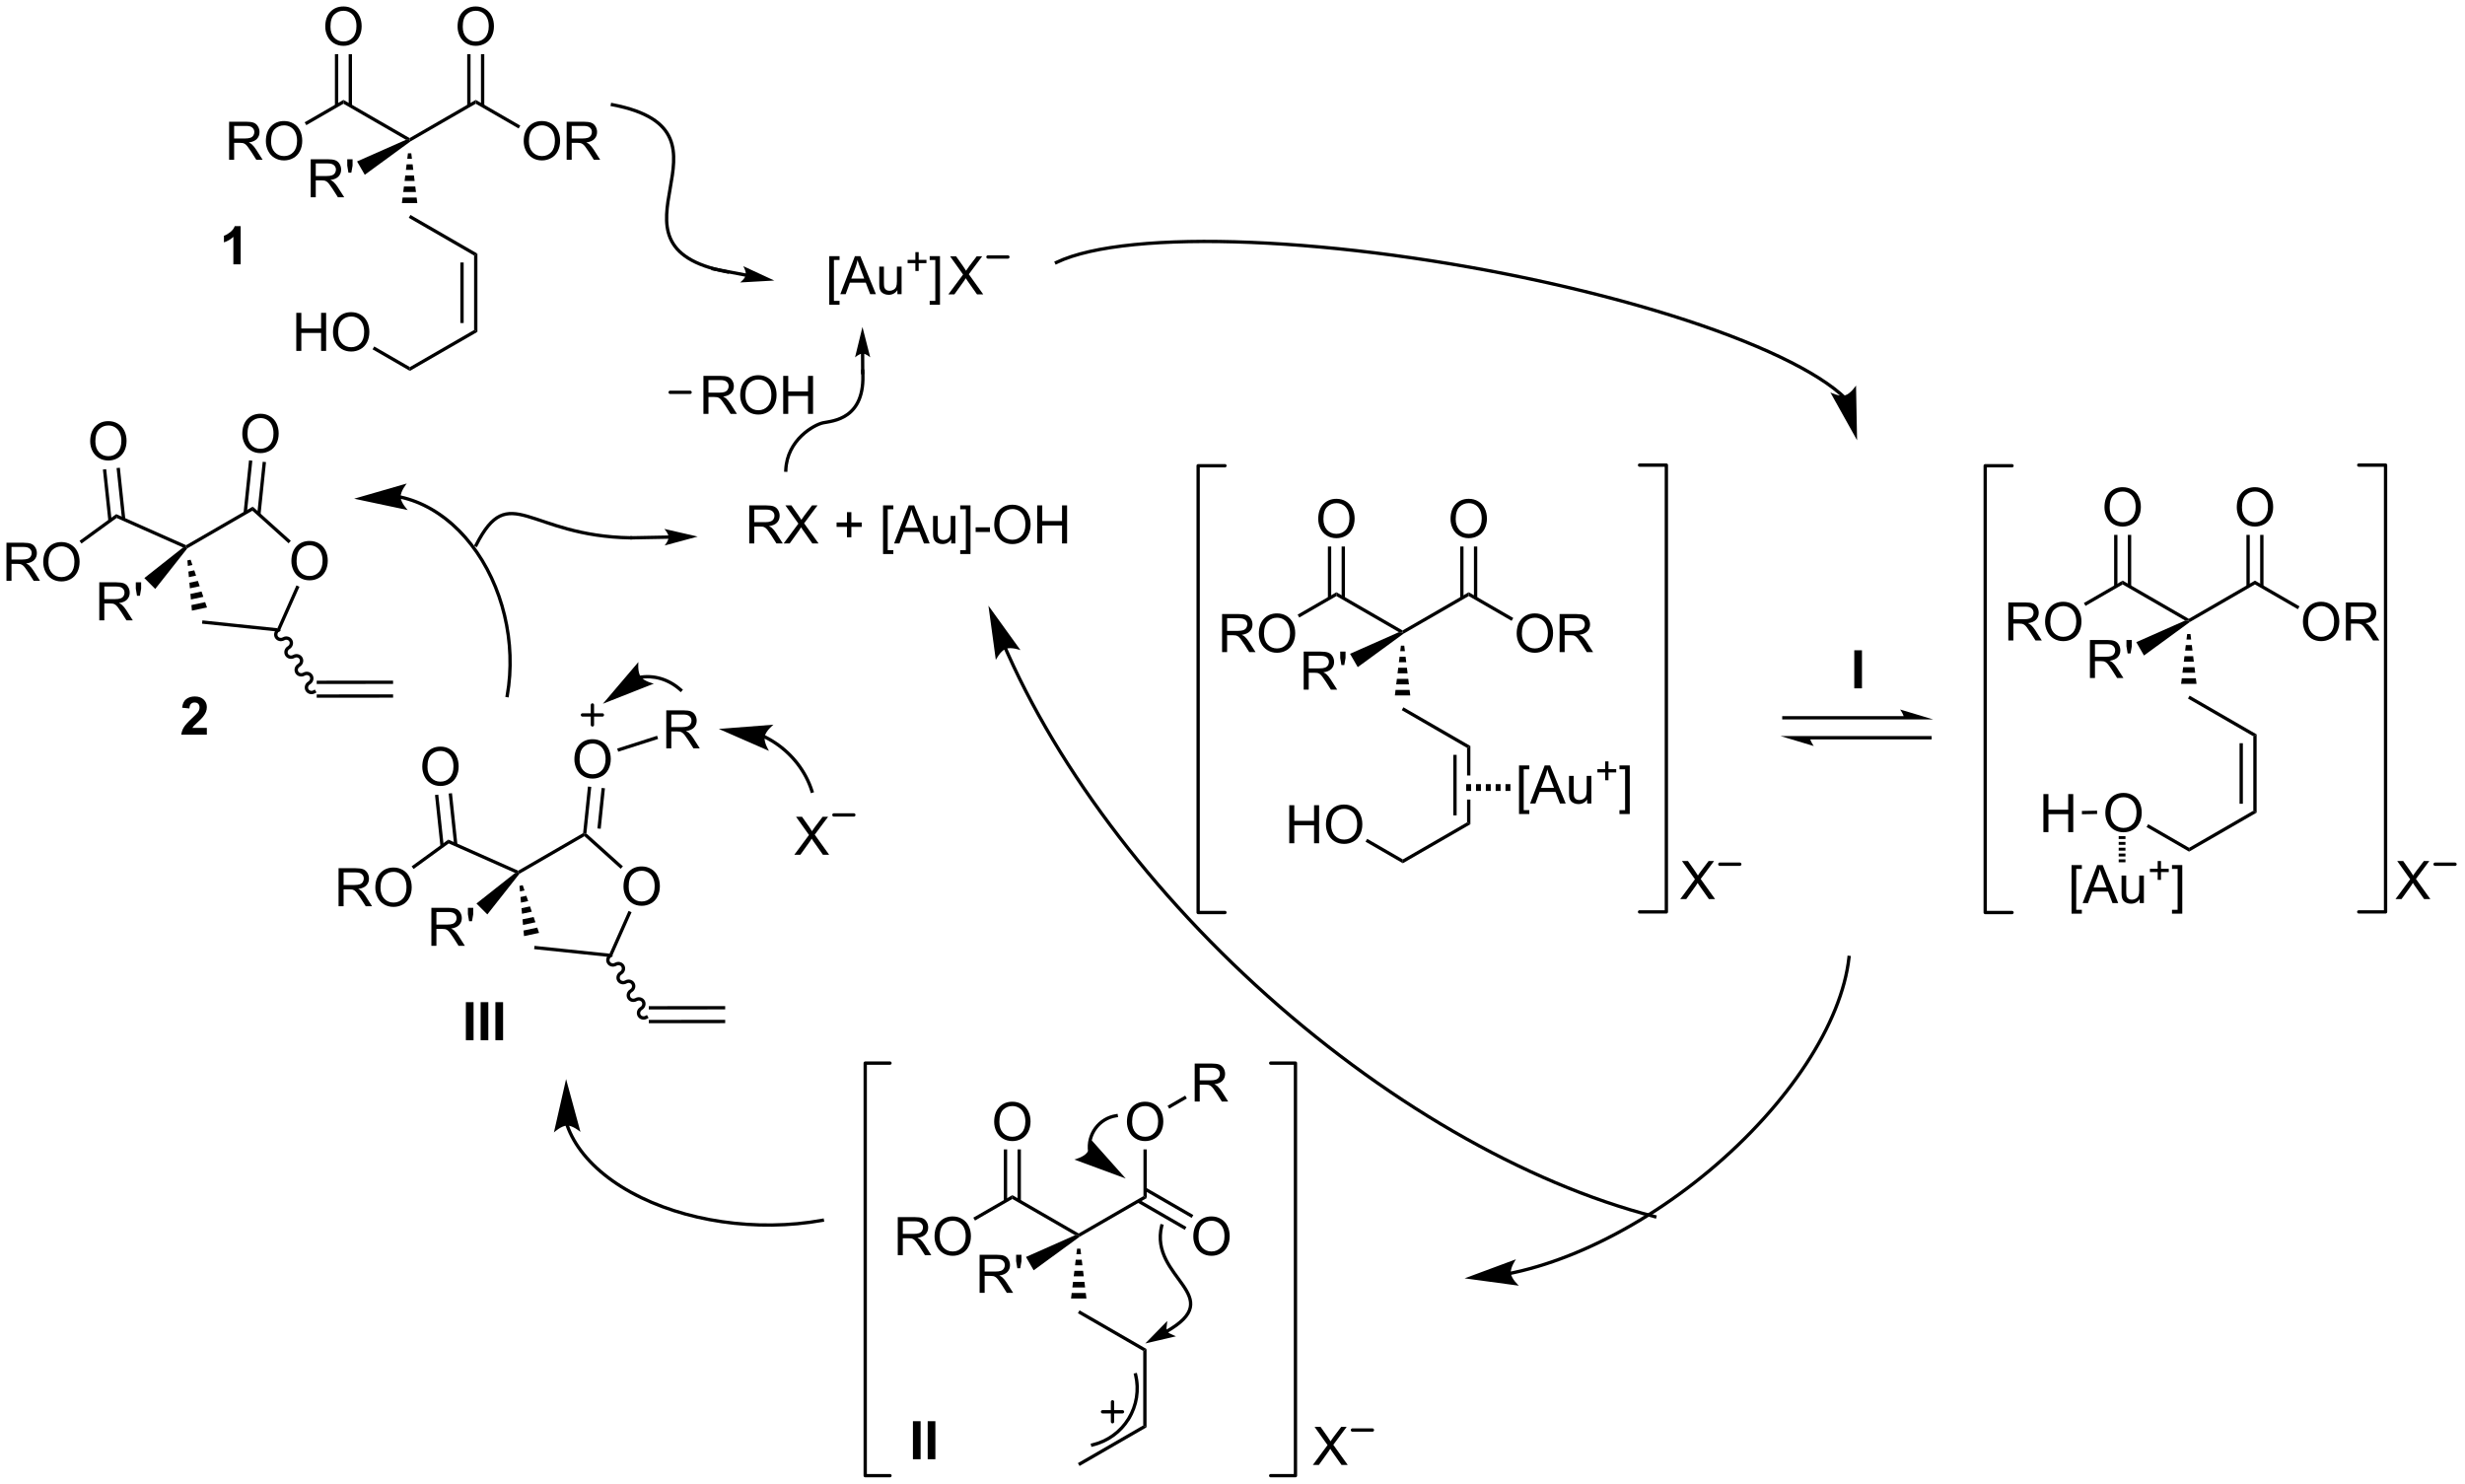 <?xml version="1.0" encoding="UTF-8"?>
<!DOCTYPE svg PUBLIC '-//W3C//DTD SVG 1.0//EN'
          'http://www.w3.org/TR/2001/REC-SVG-20010904/DTD/svg10.dtd'>
<svg stroke-dasharray="none" shape-rendering="auto" xmlns="http://www.w3.org/2000/svg" font-family="'Dialog'" text-rendering="auto" width="1018" fill-opacity="1" color-interpolation="auto" color-rendering="auto" preserveAspectRatio="xMidYMid meet" font-size="12px" viewBox="0 0 1018 613" fill="black" xmlns:xlink="http://www.w3.org/1999/xlink" stroke="black" image-rendering="auto" stroke-miterlimit="10" stroke-linecap="square" stroke-linejoin="miter" font-style="normal" stroke-width="1" height="613" stroke-dashoffset="0" font-weight="normal" stroke-opacity="1"
><!--Generated by the Batik Graphics2D SVG Generator--><defs id="genericDefs"
  /><g
  ><defs id="defs1"
    ><clipPath clipPathUnits="userSpaceOnUse" id="clipPath1"
      ><path d="M2.259 1.611 L383.71 1.611 L383.71 231.383 L2.259 231.383 L2.259 1.611 Z"
      /></clipPath
      ><clipPath clipPathUnits="userSpaceOnUse" id="clipPath2"
      ><path d="M44.35 39.561 L44.35 262.945 L415.195 262.945 L415.195 39.561 Z"
      /></clipPath
    ></defs
    ><g transform="scale(2.667,2.667) translate(-2.259,-1.611) matrix(1.029,0,0,1.029,-43.359,-39.081)"
    ><path d="M323.373 143.125 L323.373 137.398 L324.529 137.398 L324.529 143.125 L323.373 143.125 Z" stroke="none" clip-path="url(#clipPath2)"
    /></g
    ><g transform="matrix(2.743,0,0,2.743,-121.648,-108.514)"
    ><path d="M78.843 63.611 L78.843 57.885 L81.382 57.885 Q82.147 57.885 82.546 58.039 Q82.944 58.192 83.181 58.583 Q83.421 58.974 83.421 59.447 Q83.421 60.057 83.025 60.476 Q82.632 60.893 81.806 61.005 Q82.108 61.151 82.264 61.291 Q82.595 61.596 82.892 62.052 L83.889 63.611 L82.936 63.611 L82.179 62.419 Q81.845 61.903 81.629 61.63 Q81.415 61.356 81.246 61.247 Q81.077 61.138 80.9 61.096 Q80.772 61.067 80.478 61.067 L79.6 61.067 L79.6 63.611 L78.843 63.611 ZM79.6 60.411 L81.228 60.411 Q81.749 60.411 82.04 60.304 Q82.335 60.197 82.486 59.961 Q82.639 59.724 82.639 59.447 Q82.639 59.041 82.343 58.781 Q82.048 58.518 81.413 58.518 L79.6 58.518 L79.6 60.411 ZM84.378 60.822 Q84.378 59.395 85.143 58.591 Q85.909 57.783 87.12 57.783 Q87.912 57.783 88.547 58.164 Q89.185 58.541 89.518 59.218 Q89.854 59.895 89.854 60.755 Q89.854 61.627 89.503 62.315 Q89.151 63.002 88.505 63.356 Q87.862 63.711 87.115 63.711 Q86.308 63.711 85.669 63.32 Q85.034 62.927 84.706 62.252 Q84.378 61.575 84.378 60.822 ZM85.159 60.833 Q85.159 61.869 85.714 62.466 Q86.271 63.059 87.112 63.059 Q87.966 63.059 88.518 62.458 Q89.073 61.856 89.073 60.752 Q89.073 60.052 88.836 59.531 Q88.599 59.01 88.143 58.724 Q87.69 58.434 87.123 58.434 Q86.318 58.434 85.737 58.989 Q85.159 59.541 85.159 60.833 Z" stroke="none" clip-path="url(#clipPath2)"
    /></g
    ><g transform="matrix(2.743,0,0,2.743,-121.648,-108.514)"
    ><path d="M90.468 58.403 L90.218 57.97 L96.058 54.598 L96.058 55.175 Z" stroke="none" clip-path="url(#clipPath2)"
    /></g
    ><g transform="matrix(2.743,0,0,2.743,-121.648,-108.514)"
    ><path d="M96.058 55.175 L96.058 54.598 L106.018 60.348 L106.018 60.636 L105.468 60.608 Z" stroke="none" clip-path="url(#clipPath2)"
    /></g
    ><g transform="matrix(2.743,0,0,2.743,-121.648,-108.514)"
    ><path d="M106.143 60.853 L106.018 60.636 L106.018 60.348 L115.977 54.598 L115.977 55.175 Z" stroke="none" clip-path="url(#clipPath2)"
    /></g
    ><g transform="matrix(2.743,0,0,2.743,-121.648,-108.514)"
    ><path d="M123.199 60.822 Q123.199 59.395 123.965 58.591 Q124.731 57.783 125.942 57.783 Q126.733 57.783 127.369 58.164 Q128.007 58.541 128.34 59.218 Q128.676 59.895 128.676 60.755 Q128.676 61.627 128.324 62.315 Q127.973 63.002 127.327 63.356 Q126.684 63.711 125.936 63.711 Q125.129 63.711 124.491 63.32 Q123.856 62.927 123.528 62.252 Q123.199 61.575 123.199 60.822 ZM123.981 60.833 Q123.981 61.869 124.535 62.466 Q125.093 63.059 125.934 63.059 Q126.788 63.059 127.34 62.458 Q127.895 61.856 127.895 60.752 Q127.895 60.052 127.658 59.531 Q127.421 59.01 126.965 58.724 Q126.512 58.434 125.944 58.434 Q125.139 58.434 124.559 58.989 Q123.981 59.541 123.981 60.833 ZM129.664 63.611 L129.664 57.885 L132.203 57.885 Q132.969 57.885 133.367 58.039 Q133.766 58.192 134.003 58.583 Q134.242 58.974 134.242 59.447 Q134.242 60.057 133.846 60.476 Q133.453 60.893 132.628 61.005 Q132.93 61.151 133.086 61.291 Q133.417 61.596 133.714 62.052 L134.711 63.611 L133.758 63.611 L133 62.419 Q132.667 61.903 132.451 61.63 Q132.237 61.356 132.068 61.247 Q131.899 61.138 131.721 61.096 Q131.594 61.067 131.3 61.067 L130.422 61.067 L130.422 63.611 L129.664 63.611 ZM130.422 60.411 L132.05 60.411 Q132.57 60.411 132.862 60.304 Q133.156 60.197 133.307 59.961 Q133.461 59.724 133.461 59.447 Q133.461 59.041 133.164 58.781 Q132.87 58.518 132.234 58.518 L130.422 58.518 L130.422 60.411 Z" stroke="none" clip-path="url(#clipPath2)"
    /></g
    ><g transform="matrix(2.743,0,0,2.743,-121.648,-108.514)"
    ><path d="M115.977 55.175 L115.977 54.598 L122.684 58.47 L122.434 58.903 Z" stroke="none" clip-path="url(#clipPath2)"
    /></g
    ><g transform="matrix(2.743,0,0,2.743,-121.648,-108.514)"
    ><path d="M93.321 43.572 Q93.321 42.145 94.087 41.341 Q94.853 40.533 96.064 40.533 Q96.855 40.533 97.491 40.914 Q98.129 41.291 98.462 41.968 Q98.798 42.645 98.798 43.505 Q98.798 44.377 98.446 45.065 Q98.095 45.752 97.449 46.106 Q96.806 46.461 96.058 46.461 Q95.251 46.461 94.613 46.07 Q93.978 45.677 93.65 45.002 Q93.321 44.325 93.321 43.572 ZM94.103 43.583 Q94.103 44.619 94.657 45.216 Q95.215 45.809 96.056 45.809 Q96.91 45.809 97.462 45.208 Q98.017 44.606 98.017 43.502 Q98.017 42.802 97.78 42.281 Q97.543 41.76 97.087 41.474 Q96.634 41.184 96.066 41.184 Q95.261 41.184 94.681 41.739 Q94.103 42.291 94.103 43.583 Z" stroke="none" clip-path="url(#clipPath2)"
    /></g
    ><g transform="matrix(2.743,0,0,2.743,-121.648,-108.514)"
    ><path d="M97.343 55.484 L97.343 47.713 L96.843 47.713 L96.843 55.484 ZM95.273 55.484 L95.273 47.713 L94.773 47.713 L94.773 55.484 Z" stroke="none" clip-path="url(#clipPath2)"
    /></g
    ><g transform="matrix(2.743,0,0,2.743,-121.648,-108.514)"
    ><path d="M113.24 43.572 Q113.24 42.145 114.006 41.341 Q114.771 40.533 115.982 40.533 Q116.774 40.533 117.409 40.914 Q118.047 41.291 118.381 41.968 Q118.717 42.645 118.717 43.505 Q118.717 44.377 118.365 45.065 Q118.013 45.752 117.368 46.106 Q116.724 46.461 115.977 46.461 Q115.17 46.461 114.532 46.07 Q113.896 45.677 113.568 45.002 Q113.24 44.325 113.24 43.572 ZM114.021 43.583 Q114.021 44.619 114.576 45.216 Q115.133 45.809 115.974 45.809 Q116.829 45.809 117.381 45.208 Q117.935 44.606 117.935 43.502 Q117.935 42.802 117.698 42.281 Q117.461 41.76 117.006 41.474 Q116.552 41.184 115.985 41.184 Q115.18 41.184 114.599 41.739 Q114.021 42.291 114.021 43.583 Z" stroke="none" clip-path="url(#clipPath2)"
    /></g
    ><g transform="matrix(2.743,0,0,2.743,-121.648,-108.514)"
    ><path d="M117.262 55.484 L117.262 47.713 L116.762 47.713 L116.762 55.484 ZM115.192 55.484 L115.192 47.713 L114.692 47.713 L114.692 55.484 Z" stroke="none" clip-path="url(#clipPath2)"
    /></g
    ><g transform="matrix(2.743,0,0,2.743,-121.648,-108.514)"
    ><path d="M106.268 62.636 L106.369 63.47 L105.667 63.47 L105.768 62.636 ZM106.47 64.303 L106.571 65.136 L105.464 65.136 L105.566 64.303 ZM106.672 65.97 L106.773 66.803 L105.262 66.803 L105.363 65.97 ZM106.874 67.636 L106.975 68.47 L105.06 68.47 L105.161 67.636 ZM107.077 69.303 L107.178 70.136 L104.858 70.136 L104.959 69.303 Z" stroke="none" clip-path="url(#clipPath2)"
    /></g
    ><g transform="matrix(2.743,0,0,2.743,-121.648,-108.514)"
    ><path d="M105.893 72.353 L106.143 71.92 L116.227 77.742 L115.727 78.031 Z" stroke="none" clip-path="url(#clipPath2)"
    /></g
    ><g transform="matrix(2.743,0,0,2.743,-121.648,-108.514)"
    ><path d="M115.727 78.031 L116.227 77.742 L116.227 89.531 L115.727 89.242 ZM113.657 79.082 L113.657 88.191 L114.157 88.191 L114.157 79.082 Z" stroke="none" clip-path="url(#clipPath2)"
    /></g
    ><g transform="matrix(2.743,0,0,2.743,-121.648,-108.514)"
    ><path d="M179.516 228.524 L179.516 222.798 L182.055 222.798 Q182.821 222.798 183.219 222.951 Q183.618 223.105 183.855 223.496 Q184.094 223.886 184.094 224.36 Q184.094 224.97 183.698 225.389 Q183.305 225.806 182.48 225.917 Q182.782 226.063 182.938 226.204 Q183.269 226.509 183.565 226.964 L184.563 228.524 L183.61 228.524 L182.852 227.332 Q182.519 226.816 182.303 226.542 Q182.089 226.269 181.92 226.16 Q181.75 226.05 181.573 226.009 Q181.446 225.98 181.151 225.98 L180.274 225.98 L180.274 228.524 L179.516 228.524 ZM180.274 225.324 L181.901 225.324 Q182.422 225.324 182.714 225.217 Q183.008 225.11 183.159 224.873 Q183.313 224.636 183.313 224.36 Q183.313 223.954 183.016 223.694 Q182.722 223.431 182.086 223.431 L180.274 223.431 L180.274 225.324 ZM185.051 225.735 Q185.051 224.308 185.817 223.504 Q186.582 222.696 187.793 222.696 Q188.585 222.696 189.22 223.076 Q189.858 223.454 190.192 224.131 Q190.528 224.808 190.528 225.667 Q190.528 226.54 190.176 227.227 Q189.825 227.915 189.179 228.269 Q188.536 228.623 187.788 228.623 Q186.981 228.623 186.343 228.233 Q185.707 227.839 185.379 227.165 Q185.051 226.488 185.051 225.735 ZM185.832 225.746 Q185.832 226.782 186.387 227.379 Q186.944 227.972 187.786 227.972 Q188.64 227.972 189.192 227.371 Q189.746 226.769 189.746 225.665 Q189.746 224.964 189.51 224.444 Q189.273 223.923 188.817 223.636 Q188.364 223.347 187.796 223.347 Q186.991 223.347 186.411 223.902 Q185.832 224.454 185.832 225.746 Z" stroke="none" clip-path="url(#clipPath2)"
    /></g
    ><g transform="matrix(2.743,0,0,2.743,-121.648,-108.514)"
    ><path d="M191.141 223.316 L190.891 222.882 L196.767 219.491 L196.767 220.068 Z" stroke="none" clip-path="url(#clipPath2)"
    /></g
    ><g transform="matrix(2.743,0,0,2.743,-121.648,-108.514)"
    ><path d="M196.767 220.068 L196.767 219.491 L206.761 225.261 L206.761 225.549 L206.211 225.521 Z" stroke="none" clip-path="url(#clipPath2)"
    /></g
    ><g transform="matrix(2.743,0,0,2.743,-121.648,-108.514)"
    ><path d="M206.886 225.766 L206.761 225.549 L206.761 225.261 L216.505 219.635 L217.005 219.924 Z" stroke="none" clip-path="url(#clipPath2)"
    /></g
    ><g transform="matrix(2.743,0,0,2.743,-121.648,-108.514)"
    ><path d="M224.012 225.735 Q224.012 224.308 224.777 223.504 Q225.543 222.696 226.754 222.696 Q227.545 222.696 228.181 223.076 Q228.819 223.454 229.152 224.131 Q229.488 224.808 229.488 225.667 Q229.488 226.54 229.137 227.227 Q228.785 227.915 228.139 228.269 Q227.496 228.623 226.749 228.623 Q225.941 228.623 225.303 228.233 Q224.668 227.839 224.34 227.165 Q224.012 226.488 224.012 225.735 ZM224.793 225.746 Q224.793 226.782 225.347 227.379 Q225.905 227.972 226.746 227.972 Q227.6 227.972 228.152 227.371 Q228.707 226.769 228.707 225.665 Q228.707 224.964 228.47 224.444 Q228.233 223.923 227.777 223.636 Q227.324 223.347 226.756 223.347 Q225.952 223.347 225.371 223.902 Q224.793 224.454 224.793 225.746 Z" stroke="none" clip-path="url(#clipPath2)"
    /></g
    ><g transform="matrix(2.743,0,0,2.743,-121.648,-108.514)"
    ><path d="M215.591 220.595 L222.727 224.715 L222.977 224.282 L215.841 220.162 ZM216.63 218.797 L223.765 222.916 L224.015 222.483 L216.88 218.363 Z" stroke="none" clip-path="url(#clipPath2)"
    /></g
    ><g transform="matrix(2.743,0,0,2.743,-121.648,-108.514)"
    ><path d="M194.03 208.465 Q194.03 207.038 194.795 206.233 Q195.561 205.426 196.772 205.426 Q197.563 205.426 198.199 205.806 Q198.837 206.184 199.17 206.861 Q199.506 207.538 199.506 208.397 Q199.506 209.27 199.155 209.957 Q198.803 210.645 198.157 210.999 Q197.514 211.353 196.767 211.353 Q195.959 211.353 195.321 210.963 Q194.686 210.569 194.358 209.895 Q194.03 209.218 194.03 208.465 ZM194.811 208.476 Q194.811 209.512 195.365 210.108 Q195.923 210.702 196.764 210.702 Q197.618 210.702 198.17 210.101 Q198.725 209.499 198.725 208.395 Q198.725 207.694 198.488 207.173 Q198.251 206.653 197.795 206.366 Q197.342 206.077 196.774 206.077 Q195.97 206.077 195.389 206.632 Q194.811 207.184 194.811 208.476 Z" stroke="none" clip-path="url(#clipPath2)"
    /></g
    ><g transform="matrix(2.743,0,0,2.743,-121.648,-108.514)"
    ><path d="M198.052 220.377 L198.052 212.606 L197.552 212.606 L197.552 220.377 ZM195.982 220.377 L195.982 212.606 L195.482 212.606 L195.482 220.377 Z" stroke="none" clip-path="url(#clipPath2)"
    /></g
    ><g transform="matrix(2.743,0,0,2.743,-121.648,-108.514)"
    ><path d="M214.018 208.465 Q214.018 207.038 214.783 206.233 Q215.549 205.426 216.76 205.426 Q217.551 205.426 218.187 205.806 Q218.825 206.184 219.158 206.861 Q219.494 207.538 219.494 208.397 Q219.494 209.27 219.143 209.957 Q218.791 210.645 218.145 210.999 Q217.502 211.353 216.755 211.353 Q215.947 211.353 215.309 210.963 Q214.674 210.569 214.346 209.895 Q214.018 209.218 214.018 208.465 ZM214.799 208.476 Q214.799 209.512 215.353 210.108 Q215.911 210.702 216.752 210.702 Q217.606 210.702 218.158 210.101 Q218.713 209.499 218.713 208.395 Q218.713 207.694 218.476 207.173 Q218.239 206.653 217.783 206.366 Q217.33 206.077 216.762 206.077 Q215.958 206.077 215.377 206.632 Q214.799 207.184 214.799 208.476 Z" stroke="none" clip-path="url(#clipPath2)"
    /></g
    ><g transform="matrix(2.743,0,0,2.743,-121.648,-108.514)"
    ><path d="M217.005 219.924 L216.505 219.635 L216.505 212.606 L217.005 212.606 Z" stroke="none" clip-path="url(#clipPath2)"
    /></g
    ><g transform="matrix(2.743,0,0,2.743,-121.648,-108.514)"
    ><path d="M207.011 227.549 L207.112 228.383 L206.409 228.383 L206.511 227.549 ZM207.213 229.216 L207.314 230.049 L206.207 230.049 L206.308 229.216 ZM207.415 230.883 L207.516 231.716 L206.005 231.716 L206.106 230.883 ZM207.617 232.549 L207.718 233.383 L205.803 233.383 L205.904 232.549 ZM207.819 234.216 L207.921 235.049 L205.601 235.049 L205.702 234.216 Z" stroke="none" clip-path="url(#clipPath2)"
    /></g
    ><g transform="matrix(2.743,0,0,2.743,-121.648,-108.514)"
    ><path d="M206.636 237.266 L206.886 236.833 L216.97 242.655 L216.47 242.944 Z" stroke="none" clip-path="url(#clipPath2)"
    /></g
    ><g transform="matrix(2.743,0,0,2.743,-121.648,-108.514)"
    ><path d="M216.47 242.944 L216.97 242.655 L216.97 254.444 L216.47 254.155 Z" stroke="none" clip-path="url(#clipPath2)"
    /></g
    ><g transform="matrix(2.743,0,0,2.743,-121.648,-108.514)"
    ><path d="M169.2 85.442 L169.2 78.124 L170.749 78.124 L170.749 78.705 L169.903 78.705 L169.903 84.859 L170.749 84.859 L170.749 85.442 L169.2 85.442 ZM170.865 83.851 L173.066 78.124 L173.883 78.124 L176.227 83.851 L175.363 83.851 L174.696 82.116 L172.3 82.116 L171.672 83.851 L170.865 83.851 ZM172.519 81.499 L174.462 81.499 L173.863 79.913 Q173.589 79.189 173.456 78.726 Q173.347 79.275 173.149 79.82 L172.519 81.499 ZM179.462 83.851 L179.462 83.241 Q178.977 83.945 178.144 83.945 Q177.777 83.945 177.459 83.804 Q177.141 83.663 176.985 83.45 Q176.831 83.236 176.769 82.929 Q176.727 82.721 176.727 82.273 L176.727 79.702 L177.43 79.702 L177.43 82.002 Q177.43 82.554 177.472 82.744 Q177.54 83.023 177.753 83.181 Q177.969 83.338 178.284 83.338 Q178.602 83.338 178.878 83.176 Q179.157 83.015 179.271 82.736 Q179.386 82.455 179.386 81.924 L179.386 79.702 L180.089 79.702 L180.089 83.851 L179.462 83.851 Z" stroke="none" clip-path="url(#clipPath2)"
    /></g
    ><g transform="matrix(2.743,0,0,2.743,-121.648,-108.514)"
    ><path d="M182.167 80.355 L182.167 79.178 L180.997 79.178 L180.997 78.686 L182.167 78.686 L182.167 77.517 L182.665 77.517 L182.665 78.686 L183.833 78.686 L183.833 79.178 L182.665 79.178 L182.665 80.355 L182.167 80.355 Z" stroke="none" clip-path="url(#clipPath2)"
    /></g
    ><g transform="matrix(2.743,0,0,2.743,-121.648,-108.514)"
    ><path d="M185.87 85.442 L184.321 85.442 L184.321 84.859 L185.167 84.859 L185.167 78.705 L184.321 78.705 L184.321 78.124 L185.87 78.124 L185.87 85.442 Z" stroke="none" clip-path="url(#clipPath2)"
    /></g
    ><g transform="matrix(2.743,0,0,2.743,-121.648,-108.514)"
    ><path d="M224.219 205.404 L224.219 199.678 L226.758 199.678 Q227.524 199.678 227.922 199.831 Q228.321 199.985 228.558 200.376 Q228.797 200.766 228.797 201.24 Q228.797 201.85 228.401 202.269 Q228.008 202.685 227.183 202.798 Q227.485 202.943 227.641 203.084 Q227.972 203.389 228.268 203.844 L229.266 205.404 L228.313 205.404 L227.555 204.212 Q227.222 203.696 227.006 203.423 Q226.792 203.149 226.623 203.04 Q226.453 202.93 226.276 202.889 Q226.149 202.86 225.854 202.86 L224.977 202.86 L224.977 205.404 L224.219 205.404 ZM224.977 202.204 L226.604 202.204 Q227.125 202.204 227.417 202.097 Q227.711 201.99 227.862 201.753 Q228.016 201.516 228.016 201.24 Q228.016 200.834 227.719 200.574 Q227.425 200.31 226.789 200.31 L224.977 200.31 L224.977 202.204 Z" stroke="none" clip-path="url(#clipPath2)"
    /></g
    ><g transform="matrix(2.743,0,0,2.743,-121.648,-108.514)"
    ><path d="M220.387 206.471 L220.137 206.038 L222.789 204.507 L223.039 204.94 Z" stroke="none" clip-path="url(#clipPath2)"
    /></g
    ><g transform="matrix(2.743,0,0,2.743,-121.648,-108.514)"
    ><path d="M217.558 241.382 L220.602 240.674 C220.602 240.674 220.033 240.428 219.845 240.094 C219.657 239.759 219.741 239.145 219.741 239.145 Z" stroke="none" clip-path="url(#clipPath2)"
    /></g
    ><g stroke-width="0.5" transform="matrix(2.743,0,0,2.743,-121.648,-108.514)"
    ><path fill="none" d="M217.558 241.382 L220.602 240.674 C220.602 240.674 220.033 240.428 219.845 240.094 C219.657 239.759 219.741 239.145 219.741 239.145 Z" clip-path="url(#clipPath2)"
    /></g
    ><g stroke-width="0.5" transform="matrix(2.743,0,0,2.743,-121.648,-108.514)"
    ><path fill="none" d="M219.251 224.125 C217.314 232.031 229.501 234.656 219.845 240.094" clip-path="url(#clipPath2)"
    /></g
    ><g transform="matrix(2.743,0,0,2.743,-121.648,-108.514)"
    ><path d="M88.221 124.042 Q88.221 122.615 88.986 121.811 Q89.752 121.003 90.963 121.003 Q91.754 121.003 92.39 121.384 Q93.028 121.761 93.361 122.438 Q93.697 123.115 93.697 123.975 Q93.697 124.847 93.346 125.535 Q92.994 126.222 92.348 126.576 Q91.705 126.93 90.958 126.93 Q90.15 126.93 89.512 126.54 Q88.877 126.147 88.549 125.472 Q88.221 124.795 88.221 124.042 ZM89.002 124.053 Q89.002 125.089 89.557 125.686 Q90.114 126.279 90.955 126.279 Q91.809 126.279 92.361 125.678 Q92.916 125.076 92.916 123.972 Q92.916 123.272 92.679 122.751 Q92.442 122.23 91.986 121.944 Q91.533 121.654 90.965 121.654 Q90.161 121.654 89.58 122.209 Q89.002 122.761 89.002 124.053 Z" stroke="none" clip-path="url(#clipPath2)"
    /></g
    ><g transform="matrix(2.743,0,0,2.743,-121.648,-108.514)"
    ><path d="M73.048 123.825 L73.322 124.623 L72.635 124.77 L72.559 123.93 ZM73.596 125.422 L73.869 126.22 L72.787 126.451 L72.711 125.611 ZM74.143 127.018 L74.417 127.816 L72.939 128.132 L72.863 127.291 ZM74.691 128.614 L74.965 129.413 L73.091 129.813 L73.015 128.972 ZM75.238 130.211 L75.512 131.009 L73.243 131.494 L73.167 130.653 Z" stroke="none" clip-path="url(#clipPath2)"
    /></g
    ><g transform="matrix(2.743,0,0,2.743,-121.648,-108.514)"
    ><path d="M74.769 133.456 L74.821 132.959 L86.119 134.136 L86.428 134.671 Z" stroke="none" clip-path="url(#clipPath2)"
    /></g
    ><g transform="matrix(2.743,0,0,2.743,-121.648,-108.514)"
    ><path d="M86.428 134.671 L86.119 134.136 L88.978 127.697 L89.435 127.9 Z" stroke="none" clip-path="url(#clipPath2)"
    /></g
    ><g transform="matrix(2.743,0,0,2.743,-121.648,-108.514)"
    ><path d="M88.133 120.981 L87.798 121.353 L82.343 116.45 L82.407 115.835 Z" stroke="none" clip-path="url(#clipPath2)"
    /></g
    ><g transform="matrix(2.743,0,0,2.743,-121.648,-108.514)"
    ><path d="M82.407 115.835 L82.343 116.45 L72.549 122.116 L72.386 121.921 L72.371 121.641 Z" stroke="none" clip-path="url(#clipPath2)"
    /></g
    ><g transform="matrix(2.743,0,0,2.743,-121.648,-108.514)"
    ><path d="M80.829 104.89 Q80.829 103.463 81.595 102.659 Q82.361 101.851 83.572 101.851 Q84.363 101.851 84.999 102.231 Q85.637 102.609 85.97 103.286 Q86.306 103.963 86.306 104.823 Q86.306 105.695 85.954 106.382 Q85.603 107.07 84.957 107.424 Q84.314 107.778 83.567 107.778 Q82.759 107.778 82.121 107.388 Q81.486 106.995 81.158 106.32 Q80.829 105.643 80.829 104.89 ZM81.611 104.901 Q81.611 105.937 82.165 106.534 Q82.723 107.127 83.564 107.127 Q84.418 107.127 84.97 106.526 Q85.525 105.924 85.525 104.82 Q85.525 104.12 85.288 103.599 Q85.051 103.078 84.595 102.791 Q84.142 102.502 83.574 102.502 Q82.77 102.502 82.189 103.057 Q81.611 103.609 81.611 104.901 Z" stroke="none" clip-path="url(#clipPath2)"
    /></g
    ><g transform="matrix(2.743,0,0,2.743,-121.648,-108.514)"
    ><path d="M83.575 117.024 L84.397 109.132 L83.9 109.08 L83.078 116.972 ZM81.516 116.809 L82.338 108.918 L81.841 108.866 L81.019 116.757 Z" stroke="none" clip-path="url(#clipPath2)"
    /></g
    ><g transform="matrix(2.743,0,0,2.743,-121.648,-108.514)"
    ><path d="M86.148 134.187 C85.646 134.477 85.468 135.107 85.749 135.594 C86.031 136.08 86.666 136.239 87.168 135.949 C87.431 135.797 87.76 135.874 87.903 136.122 C88.046 136.37 87.949 136.694 87.686 136.846 C87.184 137.136 87.006 137.766 87.287 138.253 C87.569 138.739 88.204 138.899 88.706 138.608 C88.969 138.456 89.298 138.533 89.442 138.781 C89.585 139.029 89.488 139.353 89.225 139.505 C88.723 139.795 88.544 140.425 88.826 140.912 C89.107 141.399 89.743 141.558 90.245 141.267 C90.507 141.115 90.837 141.192 90.98 141.44 C91.123 141.688 91.026 142.012 90.763 142.164 C90.261 142.454 90.083 143.084 90.364 143.571 C90.646 144.058 91.281 144.217 91.783 143.926 L91.999 143.801 L91.749 143.368 L91.532 143.493 C91.27 143.645 90.94 143.568 90.797 143.32 C90.654 143.073 90.751 142.749 91.014 142.597 C91.516 142.306 91.694 141.676 91.413 141.19 C91.131 140.703 90.496 140.544 89.994 140.834 C89.731 140.986 89.402 140.909 89.259 140.661 C89.115 140.414 89.212 140.09 89.475 139.938 C89.977 139.647 90.156 139.017 89.874 138.531 C89.593 138.044 88.958 137.885 88.456 138.175 C88.193 138.327 87.864 138.25 87.72 138.002 C87.577 137.755 87.674 137.431 87.937 137.279 C88.439 136.988 88.618 136.358 88.336 135.872 C88.054 135.385 87.419 135.226 86.917 135.516 C86.654 135.668 86.325 135.591 86.182 135.343 C86.039 135.096 86.136 134.772 86.399 134.619 L86.615 134.494 L86.365 134.062 L86.148 134.187 Z" stroke="none" clip-path="url(#clipPath2)"
    /></g
    ><g transform="matrix(2.743,0,0,2.743,-121.648,-108.514)"
    ><path d="M92.032 144.607 L92.032 144.107 L103.532 144.097 L103.532 144.597 ZM92.031 142.537 L103.531 142.527 L103.53 142.027 L92.03 142.037 Z" stroke="none" clip-path="url(#clipPath2)"
    /></g
    ><g transform="matrix(2.743,0,0,2.743,-121.648,-108.514)"
    ><path d="M72.371 121.641 L72.386 121.921 L71.908 121.983 L61.906 117.541 L61.846 116.966 Z" stroke="none" clip-path="url(#clipPath2)"
    /></g
    ><g transform="matrix(2.743,0,0,2.743,-121.648,-108.514)"
    ><path d="M45.322 126.996 L45.322 121.27 L47.861 121.27 Q48.627 121.27 49.025 121.424 Q49.423 121.577 49.66 121.968 Q49.9 122.358 49.9 122.832 Q49.9 123.442 49.504 123.861 Q49.111 124.278 48.285 124.39 Q48.587 124.535 48.744 124.676 Q49.074 124.981 49.371 125.436 L50.369 126.996 L49.416 126.996 L48.658 125.804 Q48.324 125.288 48.108 125.015 Q47.895 124.741 47.725 124.632 Q47.556 124.522 47.379 124.481 Q47.252 124.452 46.957 124.452 L46.08 124.452 L46.08 126.996 L45.322 126.996 ZM46.08 123.796 L47.707 123.796 Q48.228 123.796 48.52 123.689 Q48.814 123.582 48.965 123.345 Q49.119 123.108 49.119 122.832 Q49.119 122.426 48.822 122.166 Q48.528 121.903 47.892 121.903 L46.08 121.903 L46.08 123.796 ZM50.857 124.207 Q50.857 122.78 51.623 121.976 Q52.388 121.168 53.599 121.168 Q54.391 121.168 55.026 121.549 Q55.664 121.926 55.998 122.603 Q56.334 123.28 56.334 124.14 Q56.334 125.012 55.982 125.7 Q55.63 126.387 54.985 126.741 Q54.341 127.095 53.594 127.095 Q52.787 127.095 52.149 126.705 Q51.513 126.311 51.185 125.637 Q50.857 124.96 50.857 124.207 ZM51.638 124.218 Q51.638 125.254 52.193 125.851 Q52.75 126.444 53.591 126.444 Q54.446 126.444 54.998 125.843 Q55.552 125.241 55.552 124.137 Q55.552 123.436 55.315 122.916 Q55.078 122.395 54.623 122.108 Q54.169 121.819 53.602 121.819 Q52.797 121.819 52.216 122.374 Q51.638 122.926 51.638 124.218 Z" stroke="none" clip-path="url(#clipPath2)"
    /></g
    ><g transform="matrix(2.743,0,0,2.743,-121.648,-108.514)"
    ><path d="M61.846 116.966 L61.906 117.541 L56.618 121.39 L56.323 120.986 Z" stroke="none" clip-path="url(#clipPath2)"
    /></g
    ><g transform="matrix(2.743,0,0,2.743,-121.648,-108.514)"
    ><path d="M57.927 106.004 Q57.927 104.576 58.692 103.772 Q59.458 102.965 60.669 102.965 Q61.461 102.965 62.096 103.345 Q62.734 103.722 63.067 104.399 Q63.403 105.076 63.403 105.936 Q63.403 106.808 63.052 107.496 Q62.7 108.183 62.054 108.537 Q61.411 108.892 60.664 108.892 Q59.856 108.892 59.218 108.501 Q58.583 108.108 58.255 107.433 Q57.927 106.756 57.927 106.004 ZM58.708 106.014 Q58.708 107.05 59.263 107.647 Q59.82 108.24 60.661 108.24 Q61.515 108.24 62.067 107.639 Q62.622 107.037 62.622 105.933 Q62.622 105.233 62.385 104.712 Q62.148 104.191 61.692 103.905 Q61.239 103.615 60.671 103.615 Q59.867 103.615 59.286 104.17 Q58.708 104.722 58.708 106.014 Z" stroke="none" clip-path="url(#clipPath2)"
    /></g
    ><g transform="matrix(2.743,0,0,2.743,-121.648,-108.514)"
    ><path d="M63.217 117.712 L62.397 109.977 L61.9 110.029 L62.72 117.765 ZM61.158 117.93 L60.338 110.195 L59.841 110.248 L60.661 117.983 Z" stroke="none" clip-path="url(#clipPath2)"
    /></g
    ><g transform="matrix(2.743,0,0,2.743,-121.648,-108.514)"
    ><path d="M91.13 69.261 L91.13 63.535 L93.669 63.535 Q94.435 63.535 94.833 63.689 Q95.232 63.842 95.469 64.233 Q95.708 64.624 95.708 65.097 Q95.708 65.707 95.312 66.126 Q94.919 66.543 94.094 66.655 Q94.396 66.801 94.552 66.941 Q94.883 67.246 95.18 67.702 L96.177 69.261 L95.224 69.261 L94.466 68.069 Q94.133 67.553 93.916 67.28 Q93.703 67.006 93.534 66.897 Q93.364 66.787 93.187 66.746 Q93.06 66.717 92.765 66.717 L91.888 66.717 L91.888 69.261 L91.13 69.261 ZM91.888 66.061 L93.515 66.061 Q94.036 66.061 94.328 65.954 Q94.622 65.847 94.773 65.611 Q94.927 65.374 94.927 65.097 Q94.927 64.691 94.63 64.431 Q94.336 64.168 93.7 64.168 L91.888 64.168 L91.888 66.061 ZM96.808 65.561 L96.629 64.491 L96.629 63.535 L97.431 63.535 L97.431 64.491 L97.243 65.561 L96.808 65.561 Z" stroke="none" clip-path="url(#clipPath2)"
    /></g
    ><g transform="matrix(2.743,0,0,2.743,-121.648,-108.514)"
    ><path d="M105.468 60.608 L106.018 60.636 L106.143 60.853 L99.268 65.873 L98.108 63.864 Z" stroke="none" clip-path="url(#clipPath2)"
    /></g
    ><g transform="matrix(2.743,0,0,2.743,-121.648,-108.514)"
    ><path d="M191.838 234.194 L191.838 228.468 L194.377 228.468 Q195.143 228.468 195.541 228.621 Q195.94 228.775 196.177 229.166 Q196.416 229.556 196.416 230.03 Q196.416 230.64 196.02 231.059 Q195.627 231.476 194.802 231.588 Q195.104 231.733 195.26 231.874 Q195.591 232.179 195.888 232.634 L196.885 234.194 L195.932 234.194 L195.174 233.002 Q194.841 232.486 194.625 232.213 Q194.411 231.939 194.242 231.83 Q194.072 231.72 193.895 231.679 Q193.768 231.65 193.474 231.65 L192.596 231.65 L192.596 234.194 L191.838 234.194 ZM192.596 230.994 L194.224 230.994 Q194.744 230.994 195.036 230.887 Q195.33 230.78 195.481 230.543 Q195.635 230.306 195.635 230.03 Q195.635 229.624 195.338 229.364 Q195.044 229.101 194.408 229.101 L192.596 229.101 L192.596 230.994 ZM197.517 230.494 L197.337 229.423 L197.337 228.468 L198.139 228.468 L198.139 229.423 L197.951 230.494 L197.517 230.494 Z" stroke="none" clip-path="url(#clipPath2)"
    /></g
    ><g transform="matrix(2.743,0,0,2.743,-121.648,-108.514)"
    ><path d="M206.211 225.521 L206.761 225.549 L206.886 225.766 L199.976 230.806 L198.816 228.797 Z" stroke="none" clip-path="url(#clipPath2)"
    /></g
    ><g transform="matrix(2.743,0,0,2.743,-121.648,-108.514)"
    ><path d="M59.297 132.957 L59.297 127.23 L61.837 127.23 Q62.602 127.23 63.001 127.384 Q63.399 127.537 63.636 127.928 Q63.876 128.319 63.876 128.792 Q63.876 129.402 63.48 129.821 Q63.087 130.238 62.261 130.35 Q62.563 130.496 62.719 130.636 Q63.05 130.941 63.347 131.397 L64.344 132.957 L63.391 132.957 L62.633 131.764 Q62.3 131.248 62.084 130.975 Q61.87 130.701 61.701 130.592 Q61.532 130.483 61.355 130.441 Q61.227 130.412 60.933 130.412 L60.055 130.412 L60.055 132.957 L59.297 132.957 ZM60.055 129.756 L61.683 129.756 Q62.204 129.756 62.495 129.649 Q62.79 129.542 62.941 129.306 Q63.094 129.069 63.094 128.792 Q63.094 128.386 62.797 128.126 Q62.503 127.863 61.868 127.863 L60.055 127.863 L60.055 129.756 ZM64.976 129.256 L64.796 128.186 L64.796 127.23 L65.598 127.23 L65.598 128.186 L65.411 129.256 L64.976 129.256 Z" stroke="none" clip-path="url(#clipPath2)"
    /></g
    ><g transform="matrix(2.743,0,0,2.743,-121.648,-108.514)"
    ><path d="M71.908 121.983 L72.386 121.921 L72.549 122.116 L67.721 128.227 L66.081 126.586 Z" stroke="none" clip-path="url(#clipPath2)"
    /></g
    ><g transform="matrix(2.743,0,0,2.743,-121.648,-108.514)"
    ><path d="M80.581 79.356 L79.484 79.356 L79.484 75.218 Q78.883 75.78 78.065 76.051 L78.065 75.054 Q78.495 74.913 78.997 74.522 Q79.503 74.129 79.69 73.606 L80.581 73.606 L80.581 79.356 Z" stroke="none" clip-path="url(#clipPath2)"
    /></g
    ><g transform="matrix(2.743,0,0,2.743,-121.648,-108.514)"
    ><path d="M75.49 149.143 L75.49 150.164 L71.643 150.164 Q71.706 149.586 72.018 149.068 Q72.331 148.549 73.253 147.695 Q73.995 147.002 74.162 146.758 Q74.388 146.417 74.388 146.086 Q74.388 145.719 74.19 145.521 Q73.995 145.323 73.646 145.323 Q73.302 145.323 73.099 145.531 Q72.896 145.737 72.865 146.219 L71.771 146.109 Q71.87 145.203 72.386 144.81 Q72.901 144.414 73.675 144.414 Q74.521 144.414 75.005 144.872 Q75.49 145.328 75.49 146.008 Q75.49 146.393 75.352 146.745 Q75.214 147.094 74.912 147.476 Q74.714 147.729 74.193 148.206 Q73.675 148.682 73.534 148.839 Q73.396 148.995 73.31 149.143 L75.49 149.143 Z" stroke="none" clip-path="url(#clipPath2)"
    /></g
    ><g stroke-width="0.5" transform="matrix(2.743,0,0,2.743,-121.648,-108.514)" stroke-linejoin="round" stroke-linecap="round"
    ><path fill="none" d="M235.663 261.722 L239.39 261.722 L239.39 199.614 L235.663 199.614" clip-path="url(#clipPath2)"
    /></g
    ><g stroke-width="0.5" transform="matrix(2.743,0,0,2.743,-121.648,-108.514)" stroke-linejoin="round" stroke-linecap="round"
    ><path fill="none" d="M178.34 199.614 L174.614 199.614 L174.614 261.722 L178.34 261.722" clip-path="url(#clipPath2)"
    /></g
    ><g transform="matrix(2.743,0,0,2.743,-121.648,-108.514)"
    ><path d="M208.911 257.332 C211.233 256.777 213.238 255.322 214.487 253.287 L214.618 253.074 L214.192 252.812 L214.061 253.026 C212.882 254.947 210.987 256.321 208.795 256.846 L208.552 256.904 L208.668 257.391 L208.911 257.332 ZM214.487 253.287 C215.111 252.27 215.521 251.15 215.705 249.993 C215.889 248.837 215.847 247.644 215.569 246.484 L215.511 246.241 L215.025 246.357 L215.083 246.6 C215.345 247.697 215.385 248.823 215.211 249.915 C215.037 251.006 214.651 252.065 214.061 253.026 L213.93 253.239 L214.356 253.5 L214.487 253.287 Z" stroke="none" clip-path="url(#clipPath2)"
    /></g
    ><g stroke-width="0.5" transform="matrix(2.743,0,0,2.743,-121.648,-108.514)" stroke-linejoin="round" stroke-linecap="round"
    ><path fill="none" d="M210.347 252.105 L213.347 252.105 M211.847 250.605 L211.847 253.605" clip-path="url(#clipPath2)"
    /></g
    ><g transform="matrix(2.743,0,0,2.743,-121.648,-108.514)"
    ><path d="M242.009 260.105 L244.222 257.121 L242.269 254.379 L243.173 254.379 L244.212 255.847 Q244.535 256.303 244.673 256.55 Q244.863 256.238 245.126 255.897 L246.277 254.379 L247.103 254.379 L245.09 257.077 L247.259 260.105 L246.321 260.105 L244.879 258.061 Q244.759 257.886 244.629 257.678 Q244.439 257.991 244.355 258.108 L242.918 260.105 L242.009 260.105 Z" stroke="none" clip-path="url(#clipPath2)"
    /></g
    ><g stroke-width="0.5" transform="matrix(2.743,0,0,2.743,-121.648,-108.514)" stroke-linejoin="round" stroke-linecap="round"
    ><path fill="none" d="M247.972 254.855 L250.972 254.855" clip-path="url(#clipPath2)"
    /></g
    ><g transform="matrix(2.743,0,0,2.743,-121.648,-108.514)"
    ><path d="M187.132 83.875 L189.345 80.891 L187.392 78.148 L188.296 78.148 L189.335 79.617 Q189.658 80.073 189.796 80.32 Q189.986 80.008 190.249 79.667 L191.4 78.148 L192.226 78.148 L190.213 80.846 L192.382 83.875 L191.444 83.875 L190.002 81.831 Q189.882 81.656 189.752 81.448 Q189.561 81.76 189.478 81.878 L188.041 83.875 L187.132 83.875 Z" stroke="none" clip-path="url(#clipPath2)"
    /></g
    ><g stroke-width="0.5" transform="matrix(2.743,0,0,2.743,-121.648,-108.514)" stroke-linejoin="round" stroke-linecap="round"
    ><path fill="none" d="M193.095 78.25 L196.095 78.25" clip-path="url(#clipPath2)"
    /></g
    ><g stroke-width="0.5" transform="matrix(2.743,0,0,2.743,-121.648,-108.514)" stroke-linejoin="round" stroke-linecap="round"
    ><path fill="none" d="M145.246 98.625 L148.246 98.625" clip-path="url(#clipPath2)"
    /></g
    ><g transform="matrix(2.743,0,0,2.743,-121.648,-108.514)"
    ><path d="M115.727 89.242 L116.227 89.531 L106.061 95.4 L106.061 94.823 Z" stroke="none" clip-path="url(#clipPath2)"
    /></g
    ><g transform="matrix(2.743,0,0,2.743,-121.648,-108.514)"
    ><path d="M88.958 92.386 L88.958 86.66 L89.716 86.66 L89.716 89.011 L92.692 89.011 L92.692 86.66 L93.45 86.66 L93.45 92.386 L92.692 92.386 L92.692 89.686 L89.716 89.686 L89.716 92.386 L88.958 92.386 ZM94.483 89.597 Q94.483 88.17 95.248 87.366 Q96.014 86.558 97.225 86.558 Q98.016 86.558 98.652 86.939 Q99.29 87.316 99.623 87.993 Q99.959 88.67 99.959 89.53 Q99.959 90.402 99.608 91.09 Q99.256 91.777 98.61 92.131 Q97.967 92.486 97.219 92.486 Q96.412 92.486 95.774 92.095 Q95.139 91.702 94.811 91.027 Q94.483 90.35 94.483 89.597 ZM95.264 89.608 Q95.264 90.644 95.819 91.241 Q96.376 91.834 97.217 91.834 Q98.071 91.834 98.623 91.233 Q99.178 90.631 99.178 89.527 Q99.178 88.827 98.941 88.306 Q98.704 87.785 98.248 87.499 Q97.795 87.209 97.227 87.209 Q96.423 87.209 95.842 87.764 Q95.264 88.316 95.264 89.608 Z" stroke="none" clip-path="url(#clipPath2)"
    /></g
    ><g transform="matrix(2.743,0,0,2.743,-121.648,-108.514)"
    ><path d="M106.061 94.823 L106.061 95.4 L100.443 92.156 L100.693 91.724 Z" stroke="none" clip-path="url(#clipPath2)"
    /></g
    ><g stroke-width="0.5" transform="matrix(2.743,0,0,2.743,-121.648,-108.514)"
    ><path fill="none" d="M136.555 55.326 C157.652 59.354 132.86 76.486 153.884 80.5" clip-path="url(#clipPath2)"
    /></g
    ><g transform="matrix(2.743,0,0,2.743,-121.648,-108.514)"
    ><path d="M156.674 80.729 L151.761 79.791 L151.516 79.744 L151.422 80.235 L151.667 80.282 L156.58 81.22 L156.826 81.267 L156.92 80.776 L156.674 80.729 ZM160.924 81.795 L156.248 79.629 C156.248 79.629 156.73 80.437 156.627 80.975 C156.525 81.512 155.779 82.085 155.779 82.085 Z" stroke="none" clip-path="url(#clipPath2)"
    /></g
    ><g transform="matrix(2.743,0,0,2.743,-121.648,-108.514)"
    ><path d="M157.154 121.375 L157.154 115.648 L159.694 115.648 Q160.459 115.648 160.857 115.802 Q161.256 115.956 161.493 116.346 Q161.732 116.737 161.732 117.211 Q161.732 117.82 161.337 118.24 Q160.944 118.656 160.118 118.768 Q160.42 118.914 160.576 119.055 Q160.907 119.359 161.204 119.815 L162.201 121.375 L161.248 121.375 L160.49 120.182 Q160.157 119.667 159.941 119.393 Q159.727 119.12 159.558 119.01 Q159.389 118.901 159.212 118.859 Q159.084 118.831 158.79 118.831 L157.912 118.831 L157.912 121.375 L157.154 121.375 ZM157.912 118.174 L159.54 118.174 Q160.061 118.174 160.352 118.068 Q160.647 117.961 160.798 117.724 Q160.951 117.487 160.951 117.211 Q160.951 116.805 160.654 116.544 Q160.36 116.281 159.725 116.281 L157.912 116.281 L157.912 118.174 ZM162.338 121.375 L164.552 118.391 L162.598 115.648 L163.502 115.648 L164.541 117.117 Q164.864 117.573 165.002 117.82 Q165.192 117.508 165.455 117.167 L166.606 115.648 L167.432 115.648 L165.419 118.346 L167.588 121.375 L166.65 121.375 L165.208 119.331 Q165.088 119.156 164.958 118.948 Q164.768 119.26 164.684 119.378 L163.247 121.375 L162.338 121.375 ZM171.865 120.448 L171.865 118.878 L170.305 118.878 L170.305 118.221 L171.865 118.221 L171.865 116.664 L172.529 116.664 L172.529 118.221 L174.087 118.221 L174.087 118.878 L172.529 118.878 L172.529 120.448 L171.865 120.448 ZM177.299 122.966 L177.299 115.648 L178.848 115.648 L178.848 116.229 L178.002 116.229 L178.002 122.383 L178.848 122.383 L178.848 122.966 L177.299 122.966 ZM178.964 121.375 L181.165 115.648 L181.982 115.648 L184.326 121.375 L183.462 121.375 L182.795 119.641 L180.399 119.641 L179.772 121.375 L178.964 121.375 ZM180.618 119.023 L182.561 119.023 L181.962 117.438 Q181.688 116.713 181.555 116.25 Q181.446 116.799 181.248 117.344 L180.618 119.023 ZM187.561 121.375 L187.561 120.766 Q187.076 121.469 186.243 121.469 Q185.876 121.469 185.558 121.328 Q185.24 121.188 185.084 120.974 Q184.93 120.76 184.868 120.453 Q184.826 120.245 184.826 119.797 L184.826 117.227 L185.529 117.227 L185.529 119.526 Q185.529 120.078 185.571 120.268 Q185.639 120.547 185.852 120.706 Q186.069 120.862 186.384 120.862 Q186.701 120.862 186.977 120.701 Q187.256 120.539 187.371 120.26 Q187.485 119.979 187.485 119.448 L187.485 117.227 L188.188 117.227 L188.188 121.375 L187.561 121.375 ZM190.466 122.966 L188.916 122.966 L188.916 122.383 L189.762 122.383 L189.762 116.229 L188.916 116.229 L188.916 115.648 L190.466 115.648 L190.466 122.966 ZM191.24 119.656 L191.24 118.948 L193.399 118.948 L193.399 119.656 L191.24 119.656 ZM194.037 118.586 Q194.037 117.159 194.803 116.354 Q195.569 115.547 196.779 115.547 Q197.571 115.547 198.207 115.927 Q198.845 116.305 199.178 116.982 Q199.514 117.659 199.514 118.518 Q199.514 119.391 199.162 120.078 Q198.811 120.766 198.165 121.12 Q197.522 121.474 196.774 121.474 Q195.967 121.474 195.329 121.083 Q194.694 120.69 194.365 120.016 Q194.037 119.338 194.037 118.586 ZM194.819 118.596 Q194.819 119.633 195.373 120.229 Q195.93 120.823 196.772 120.823 Q197.626 120.823 198.178 120.221 Q198.732 119.62 198.732 118.516 Q198.732 117.815 198.496 117.294 Q198.259 116.773 197.803 116.487 Q197.35 116.198 196.782 116.198 Q195.977 116.198 195.397 116.753 Q194.819 117.305 194.819 118.596 ZM200.512 121.375 L200.512 115.648 L201.27 115.648 L201.27 118 L204.247 118 L204.247 115.648 L205.005 115.648 L205.005 121.375 L204.247 121.375 L204.247 118.674 L201.27 118.674 L201.27 121.375 L200.512 121.375 Z" stroke="none" clip-path="url(#clipPath2)"
    /></g
    ><g transform="matrix(2.743,0,0,2.743,-121.648,-108.514)"
    ><path d="M138.221 173.042 Q138.221 171.615 138.986 170.811 Q139.752 170.004 140.963 170.004 Q141.755 170.004 142.39 170.384 Q143.028 170.761 143.361 171.438 Q143.697 172.115 143.697 172.975 Q143.697 173.847 143.346 174.535 Q142.994 175.222 142.348 175.576 Q141.705 175.931 140.958 175.931 Q140.15 175.931 139.512 175.54 Q138.877 175.147 138.549 174.472 Q138.221 173.795 138.221 173.042 ZM139.002 173.053 Q139.002 174.089 139.556 174.686 Q140.114 175.28 140.955 175.28 Q141.809 175.28 142.361 174.678 Q142.916 174.076 142.916 172.972 Q142.916 172.272 142.679 171.751 Q142.442 171.23 141.986 170.944 Q141.533 170.655 140.965 170.655 Q140.161 170.655 139.58 171.209 Q139.002 171.761 139.002 173.053 Z" stroke="none" clip-path="url(#clipPath2)"
    /></g
    ><g transform="matrix(2.743,0,0,2.743,-121.648,-108.514)"
    ><path d="M123.048 172.825 L123.322 173.623 L122.635 173.77 L122.559 172.93 ZM123.596 174.422 L123.869 175.22 L122.787 175.451 L122.711 174.611 ZM124.143 176.018 L124.417 176.816 L122.939 177.132 L122.863 176.291 ZM124.691 177.614 L124.965 178.413 L123.091 178.813 L123.015 177.972 ZM125.238 179.211 L125.512 180.009 L123.243 180.494 L123.167 179.653 Z" stroke="none" clip-path="url(#clipPath2)"
    /></g
    ><g transform="matrix(2.743,0,0,2.743,-121.648,-108.514)"
    ><path d="M124.769 182.456 L124.821 181.959 L136.119 183.136 L136.428 183.671 Z" stroke="none" clip-path="url(#clipPath2)"
    /></g
    ><g transform="matrix(2.743,0,0,2.743,-121.648,-108.514)"
    ><path d="M136.428 183.671 L136.119 183.136 L138.978 176.697 L139.435 176.9 Z" stroke="none" clip-path="url(#clipPath2)"
    /></g
    ><g transform="matrix(2.743,0,0,2.743,-121.648,-108.514)"
    ><path d="M138.133 169.981 L137.798 170.353 L132.343 165.45 L132.375 165.143 L132.637 165.042 Z" stroke="none" clip-path="url(#clipPath2)"
    /></g
    ><g transform="matrix(2.743,0,0,2.743,-121.648,-108.514)"
    ><path d="M132.139 164.99 L132.375 165.143 L132.343 165.45 L122.549 171.116 L122.386 170.922 L122.371 170.641 Z" stroke="none" clip-path="url(#clipPath2)"
    /></g
    ><g transform="matrix(2.743,0,0,2.743,-121.648,-108.514)"
    ><path d="M130.829 153.89 Q130.829 152.463 131.595 151.659 Q132.361 150.851 133.572 150.851 Q134.363 150.851 134.999 151.232 Q135.637 151.609 135.97 152.286 Q136.306 152.963 136.306 153.823 Q136.306 154.695 135.954 155.382 Q135.603 156.07 134.957 156.424 Q134.314 156.778 133.566 156.778 Q132.759 156.778 132.121 156.388 Q131.486 155.994 131.158 155.32 Q130.829 154.643 130.829 153.89 ZM131.611 153.901 Q131.611 154.937 132.166 155.534 Q132.723 156.127 133.564 156.127 Q134.418 156.127 134.97 155.526 Q135.525 154.924 135.525 153.82 Q135.525 153.119 135.288 152.599 Q135.051 152.078 134.595 151.791 Q134.142 151.502 133.574 151.502 Q132.77 151.502 132.189 152.057 Q131.611 152.609 131.611 153.901 Z" stroke="none" clip-path="url(#clipPath2)"
    /></g
    ><g transform="matrix(2.743,0,0,2.743,-121.648,-108.514)"
    ><path d="M132.637 165.042 L132.375 165.143 L132.139 164.99 L132.87 157.973 L133.368 158.025 ZM134.792 164.334 L135.427 158.239 L134.929 158.188 L134.294 164.282 Z" stroke="none" clip-path="url(#clipPath2)"
    /></g
    ><g transform="matrix(2.743,0,0,2.743,-121.648,-108.514)"
    ><path d="M136.148 183.187 C135.646 183.477 135.468 184.107 135.749 184.594 C136.031 185.08 136.666 185.239 137.168 184.949 C137.431 184.797 137.76 184.874 137.903 185.122 C138.046 185.37 137.949 185.694 137.686 185.846 C137.185 186.136 137.006 186.766 137.287 187.253 C137.569 187.739 138.204 187.899 138.706 187.608 C138.969 187.456 139.298 187.533 139.442 187.781 C139.585 188.029 139.488 188.353 139.225 188.505 C138.723 188.795 138.544 189.425 138.826 189.912 C139.107 190.399 139.743 190.558 140.244 190.267 C140.507 190.115 140.837 190.192 140.98 190.44 C141.123 190.688 141.026 191.012 140.763 191.164 C140.261 191.454 140.083 192.084 140.364 192.571 C140.646 193.058 141.281 193.217 141.783 192.926 L141.999 192.801 L141.749 192.368 L141.532 192.493 C141.27 192.645 140.94 192.568 140.797 192.32 C140.654 192.073 140.751 191.749 141.014 191.597 C141.516 191.306 141.694 190.676 141.413 190.19 C141.131 189.703 140.496 189.544 139.994 189.834 C139.731 189.986 139.402 189.909 139.259 189.661 C139.115 189.414 139.212 189.09 139.475 188.938 C139.977 188.647 140.156 188.017 139.874 187.531 C139.593 187.044 138.958 186.885 138.456 187.175 C138.193 187.327 137.863 187.25 137.72 187.002 C137.577 186.755 137.674 186.431 137.937 186.279 C138.439 185.988 138.618 185.358 138.336 184.872 C138.054 184.385 137.419 184.226 136.917 184.516 C136.654 184.668 136.325 184.591 136.182 184.343 C136.039 184.096 136.136 183.772 136.399 183.619 L136.615 183.494 L136.364 183.062 L136.148 183.187 Z" stroke="none" clip-path="url(#clipPath2)"
    /></g
    ><g transform="matrix(2.743,0,0,2.743,-121.648,-108.514)"
    ><path d="M142.032 193.607 L142.032 193.107 L153.532 193.097 L153.532 193.597 ZM142.031 191.537 L153.531 191.527 L153.53 191.027 L142.03 191.037 Z" stroke="none" clip-path="url(#clipPath2)"
    /></g
    ><g transform="matrix(2.743,0,0,2.743,-121.648,-108.514)"
    ><path d="M122.371 170.641 L122.386 170.922 L121.908 170.983 L111.906 166.541 L111.846 165.966 Z" stroke="none" clip-path="url(#clipPath2)"
    /></g
    ><g transform="matrix(2.743,0,0,2.743,-121.648,-108.514)"
    ><path d="M95.322 175.996 L95.322 170.27 L97.861 170.27 Q98.626 170.27 99.025 170.423 Q99.423 170.577 99.66 170.968 Q99.9 171.358 99.9 171.832 Q99.9 172.442 99.504 172.861 Q99.111 173.278 98.285 173.39 Q98.587 173.536 98.744 173.676 Q99.074 173.981 99.371 174.436 L100.369 175.996 L99.416 175.996 L98.658 174.804 Q98.324 174.288 98.108 174.015 Q97.895 173.741 97.725 173.632 Q97.556 173.522 97.379 173.481 Q97.251 173.452 96.957 173.452 L96.08 173.452 L96.08 175.996 L95.322 175.996 ZM96.08 172.796 L97.707 172.796 Q98.228 172.796 98.52 172.689 Q98.814 172.582 98.965 172.345 Q99.119 172.108 99.119 171.832 Q99.119 171.426 98.822 171.166 Q98.528 170.903 97.892 170.903 L96.08 170.903 L96.08 172.796 ZM100.857 173.207 Q100.857 171.78 101.623 170.976 Q102.388 170.168 103.599 170.168 Q104.391 170.168 105.026 170.548 Q105.664 170.926 105.998 171.603 Q106.334 172.28 106.334 173.14 Q106.334 174.012 105.982 174.7 Q105.63 175.387 104.985 175.741 Q104.341 176.095 103.594 176.095 Q102.787 176.095 102.149 175.705 Q101.513 175.311 101.185 174.637 Q100.857 173.96 100.857 173.207 ZM101.638 173.218 Q101.638 174.254 102.193 174.851 Q102.75 175.444 103.591 175.444 Q104.445 175.444 104.998 174.843 Q105.552 174.241 105.552 173.137 Q105.552 172.436 105.315 171.916 Q105.078 171.395 104.623 171.108 Q104.169 170.819 103.602 170.819 Q102.797 170.819 102.216 171.374 Q101.638 171.926 101.638 173.218 Z" stroke="none" clip-path="url(#clipPath2)"
    /></g
    ><g transform="matrix(2.743,0,0,2.743,-121.648,-108.514)"
    ><path d="M111.846 165.966 L111.906 166.541 L106.618 170.39 L106.323 169.986 Z" stroke="none" clip-path="url(#clipPath2)"
    /></g
    ><g transform="matrix(2.743,0,0,2.743,-121.648,-108.514)"
    ><path d="M107.927 155.004 Q107.927 153.577 108.692 152.772 Q109.458 151.964 110.669 151.964 Q111.46 151.964 112.096 152.345 Q112.734 152.722 113.067 153.399 Q113.403 154.077 113.403 154.936 Q113.403 155.808 113.052 156.496 Q112.7 157.183 112.054 157.537 Q111.411 157.892 110.664 157.892 Q109.856 157.892 109.218 157.501 Q108.583 157.108 108.255 156.433 Q107.927 155.756 107.927 155.004 ZM108.708 155.014 Q108.708 156.05 109.263 156.647 Q109.82 157.24 110.661 157.24 Q111.515 157.24 112.067 156.639 Q112.622 156.037 112.622 154.933 Q112.622 154.233 112.385 153.712 Q112.148 153.191 111.692 152.905 Q111.239 152.615 110.671 152.615 Q109.867 152.615 109.286 153.17 Q108.708 153.722 108.708 155.014 Z" stroke="none" clip-path="url(#clipPath2)"
    /></g
    ><g transform="matrix(2.743,0,0,2.743,-121.648,-108.514)"
    ><path d="M113.217 166.712 L112.397 158.977 L111.9 159.029 L112.72 166.765 ZM111.158 166.93 L110.338 159.195 L109.841 159.248 L110.661 166.983 Z" stroke="none" clip-path="url(#clipPath2)"
    /></g
    ><g transform="matrix(2.743,0,0,2.743,-121.648,-108.514)"
    ><path d="M109.297 181.957 L109.297 176.23 L111.837 176.23 Q112.602 176.23 113.001 176.384 Q113.399 176.537 113.636 176.928 Q113.876 177.319 113.876 177.792 Q113.876 178.402 113.48 178.821 Q113.087 179.238 112.261 179.35 Q112.563 179.496 112.719 179.636 Q113.05 179.941 113.347 180.397 L114.344 181.957 L113.391 181.957 L112.633 180.764 Q112.3 180.248 112.084 179.975 Q111.87 179.701 111.701 179.592 Q111.532 179.483 111.355 179.441 Q111.227 179.412 110.933 179.412 L110.055 179.412 L110.055 181.957 L109.297 181.957 ZM110.055 178.756 L111.683 178.756 Q112.204 178.756 112.495 178.649 Q112.79 178.542 112.941 178.306 Q113.094 178.069 113.094 177.792 Q113.094 177.386 112.797 177.126 Q112.503 176.863 111.868 176.863 L110.055 176.863 L110.055 178.756 ZM114.976 178.256 L114.796 177.186 L114.796 176.23 L115.598 176.23 L115.598 177.186 L115.411 178.256 L114.976 178.256 Z" stroke="none" clip-path="url(#clipPath2)"
    /></g
    ><g transform="matrix(2.743,0,0,2.743,-121.648,-108.514)"
    ><path d="M121.908 170.983 L122.386 170.922 L122.549 171.116 L117.721 177.227 L116.081 175.586 Z" stroke="none" clip-path="url(#clipPath2)"
    /></g
    ><g transform="matrix(2.743,0,0,2.743,-121.648,-108.514)"
    ><path d="M114.49 196.164 L114.49 190.437 L115.646 190.437 L115.646 196.164 L114.49 196.164 ZM116.712 196.164 L116.712 190.437 L117.869 190.437 L117.869 196.164 L116.712 196.164 ZM118.935 196.164 L118.935 190.437 L120.091 190.437 L120.091 196.164 L118.935 196.164 Z" stroke="none" clip-path="url(#clipPath2)"
    /></g
    ><g transform="matrix(2.743,0,0,2.743,-121.648,-108.514)"
    ><path d="M144.662 152.227 L144.662 146.501 L147.202 146.501 Q147.967 146.501 148.365 146.655 Q148.764 146.808 149.001 147.199 Q149.24 147.589 149.24 148.063 Q149.24 148.673 148.845 149.092 Q148.452 149.509 147.626 149.621 Q147.928 149.767 148.084 149.907 Q148.415 150.212 148.712 150.668 L149.709 152.227 L148.756 152.227 L147.998 151.035 Q147.665 150.519 147.449 150.246 Q147.235 149.972 147.066 149.863 Q146.897 149.754 146.72 149.712 Q146.592 149.683 146.298 149.683 L145.42 149.683 L145.42 152.227 L144.662 152.227 ZM145.42 149.027 L147.048 149.027 Q147.569 149.027 147.86 148.92 Q148.155 148.813 148.306 148.576 Q148.459 148.339 148.459 148.063 Q148.459 147.657 148.162 147.397 Q147.868 147.134 147.233 147.134 L145.42 147.134 L145.42 149.027 Z" stroke="none" clip-path="url(#clipPath2)"
    /></g
    ><g transform="matrix(2.743,0,0,2.743,-121.648,-108.514)"
    ><path d="M137.423 152.732 L137.271 152.256 L143.281 150.331 L143.433 150.807 Z" stroke="none" clip-path="url(#clipPath2)"
    /></g
    ><g stroke-width="0.5" transform="matrix(2.743,0,0,2.743,-121.648,-108.514)" stroke-linejoin="round" stroke-linecap="round"
    ><path fill="none" d="M132.042 147.196 L135.042 147.196 M133.542 145.696 L133.542 148.696" clip-path="url(#clipPath2)"
    /></g
    ><g transform="matrix(2.743,0,0,2.743,-121.648,-108.514)"
    ><path d="M163.936 168.25 L166.149 165.266 L164.196 162.523 L165.1 162.523 L166.139 163.992 Q166.462 164.448 166.6 164.695 Q166.79 164.383 167.053 164.042 L168.204 162.523 L169.029 162.523 L167.016 165.221 L169.186 168.25 L168.248 168.25 L166.805 166.206 Q166.686 166.031 166.555 165.823 Q166.365 166.135 166.282 166.253 L164.845 168.25 L163.936 168.25 Z" stroke="none" clip-path="url(#clipPath2)"
    /></g
    ><g stroke-width="0.5" transform="matrix(2.743,0,0,2.743,-121.648,-108.514)" stroke-linejoin="round" stroke-linecap="round"
    ><path fill="none" d="M169.899 162.25 L172.899 162.25" clip-path="url(#clipPath2)"
    /></g
    ><g transform="matrix(2.743,0,0,2.743,-121.648,-108.514)"
    ><path d="M140.723 141.781 L140.726 141.78 L140.75 141.776 C140.782 141.771 140.814 141.766 140.846 141.761 C140.91 141.752 140.974 141.743 141.038 141.735 C141.166 141.72 141.296 141.708 141.424 141.7 C141.682 141.684 141.94 141.683 142.199 141.696 C142.716 141.724 143.234 141.812 143.743 141.96 C144.763 142.259 145.753 142.804 146.653 143.608 L146.839 143.774 L147.172 143.401 L146.985 143.235 C146.03 142.381 144.974 141.8 143.883 141.481 C143.336 141.321 142.781 141.227 142.226 141.197 C141.948 141.182 141.67 141.184 141.393 141.201 C141.254 141.21 141.117 141.222 140.978 141.239 C140.91 141.247 140.84 141.256 140.772 141.267 C140.737 141.272 140.703 141.277 140.669 141.283 L140.644 141.287 L140.64 141.288 L140.394 141.329 L140.476 141.822 L140.723 141.781 ZM135.119 145.51 L142.79 142.485 C142.79 142.485 141.323 142.151 140.814 141.44 C140.305 140.728 140.464 139.231 140.464 139.231 Z" stroke="none" clip-path="url(#clipPath2)"
    /></g
    ><g transform="matrix(2.743,0,0,2.743,-121.648,-108.514)"
    ><path d="M159.295 150.681 L159.297 150.682 C159.317 150.692 159.338 150.702 159.359 150.712 C159.4 150.732 159.442 150.753 159.483 150.774 C159.649 150.857 159.814 150.944 159.976 151.035 C160.302 151.216 160.621 151.411 160.933 151.619 C163.423 153.282 165.429 155.787 166.356 158.741 L166.431 158.98 L166.908 158.83 L166.833 158.592 C165.872 155.529 163.795 152.929 161.21 151.203 C160.887 150.987 160.557 150.785 160.219 150.598 C160.05 150.504 159.88 150.414 159.708 150.327 C159.665 150.305 159.622 150.284 159.579 150.263 C159.557 150.252 159.536 150.242 159.514 150.232 L159.511 150.23 L159.286 150.122 L159.069 150.573 L159.295 150.681 ZM152.571 149.301 L160.126 152.606 C160.126 152.606 159.327 151.33 159.473 150.468 C159.619 149.605 160.793 148.662 160.793 148.662 Z" stroke="none" clip-path="url(#clipPath2)"
    /></g
    ><g transform="matrix(2.743,0,0,2.743,-121.648,-108.514)"
    ><path d="M104.558 114.634 L104.559 114.634 L104.562 114.635 L104.571 114.637 C104.595 114.642 104.619 114.647 104.643 114.653 C105.408 114.822 106.168 115.054 106.917 115.348 C109.919 116.525 112.751 118.684 115.101 121.705 C117.456 124.733 119.146 128.394 120.073 132.282 C121.001 136.172 121.167 140.292 120.472 144.232 L120.429 144.479 L120.922 144.565 L120.965 144.319 C121.671 140.31 121.504 136.124 120.56 132.167 C119.616 128.209 117.895 124.482 115.496 121.398 C113.091 118.306 110.185 116.092 107.099 114.882 C106.326 114.579 105.542 114.339 104.751 114.164 C104.726 114.159 104.702 114.153 104.677 114.148 L104.668 114.146 L104.665 114.145 L104.665 114.145 L104.421 114.092 L104.314 114.58 L104.558 114.634 ZM97.667 114.641 L105.734 116.35 C105.734 116.35 104.694 115.262 104.663 114.388 C104.631 113.513 105.59 112.353 105.59 112.353 Z" stroke="none" clip-path="url(#clipPath2)"
    /></g
    ><g transform="matrix(2.743,0,0,2.743,-121.648,-108.514)"
    ><path d="M150.256 101.875 L150.256 96.148 L152.796 96.148 Q153.561 96.148 153.96 96.302 Q154.358 96.456 154.595 96.846 Q154.835 97.237 154.835 97.711 Q154.835 98.32 154.439 98.74 Q154.046 99.156 153.22 99.268 Q153.522 99.414 153.678 99.555 Q154.009 99.859 154.306 100.315 L155.303 101.875 L154.35 101.875 L153.592 100.682 Q153.259 100.167 153.043 99.893 Q152.829 99.62 152.66 99.51 Q152.491 99.401 152.314 99.359 Q152.186 99.331 151.892 99.331 L151.014 99.331 L151.014 101.875 L150.256 101.875 ZM151.014 98.674 L152.642 98.674 Q153.163 98.674 153.454 98.568 Q153.749 98.461 153.9 98.224 Q154.053 97.987 154.053 97.711 Q154.053 97.305 153.756 97.044 Q153.462 96.781 152.827 96.781 L151.014 96.781 L151.014 98.674 ZM155.792 99.086 Q155.792 97.659 156.557 96.854 Q157.323 96.047 158.534 96.047 Q159.326 96.047 159.961 96.427 Q160.599 96.805 160.932 97.482 Q161.268 98.159 161.268 99.018 Q161.268 99.891 160.917 100.578 Q160.565 101.266 159.919 101.62 Q159.276 101.974 158.529 101.974 Q157.721 101.974 157.083 101.583 Q156.448 101.19 156.12 100.516 Q155.792 99.838 155.792 99.086 ZM156.573 99.096 Q156.573 100.133 157.128 100.729 Q157.685 101.323 158.526 101.323 Q159.38 101.323 159.932 100.721 Q160.487 100.12 160.487 99.016 Q160.487 98.315 160.25 97.794 Q160.013 97.273 159.557 96.987 Q159.104 96.698 158.536 96.698 Q157.732 96.698 157.151 97.253 Q156.573 97.805 156.573 99.096 ZM162.267 101.875 L162.267 96.148 L163.025 96.148 L163.025 98.5 L166.001 98.5 L166.001 96.148 L166.759 96.148 L166.759 101.875 L166.001 101.875 L166.001 99.174 L163.025 99.174 L163.025 101.875 L162.267 101.875 Z" stroke="none" clip-path="url(#clipPath2)"
    /></g
    ><g stroke-width="0.5" transform="matrix(2.743,0,0,2.743,-121.648,-108.514)"
    ><path fill="none" d="M174.236 95.437 C174.723 102.75 169.62 102.93 168.271 103.215 C166.923 103.5 162.84 105.75 162.657 110.343" clip-path="url(#clipPath2)"
    /></g
    ><g transform="matrix(2.743,0,0,2.743,-121.648,-108.514)"
    ><path d="M173.971 92.791 L173.986 95.651 L173.987 95.901 L174.487 95.899 L174.486 95.649 L174.471 92.789 L174.47 92.539 L173.97 92.541 L173.971 92.791 ZM174.2 88.786 L173.08 93.368 C173.08 93.368 173.72 92.793 174.221 92.79 C174.721 92.787 175.368 93.356 175.368 93.356 Z" stroke="none" clip-path="url(#clipPath2)"
    /></g
    ><g stroke-width="0.5" transform="matrix(2.743,0,0,2.743,-121.648,-108.514)"
    ><path fill="none" d="M116.042 121.607 C121.064 111.781 123.814 120.281 139.314 120.531" clip-path="url(#clipPath2)"
    /></g
    ><g transform="matrix(2.743,0,0,2.743,-121.648,-108.514)"
    ><path d="M145.011 120.174 L139.489 120.277 L139.239 120.281 L139.248 120.781 L139.498 120.777 L145.02 120.674 L145.27 120.669 L145.261 120.169 L145.011 120.174 ZM149.39 120.342 L144.367 119.186 C144.367 119.186 145.005 119.877 145.015 120.424 C145.026 120.97 144.414 121.685 144.414 121.685 Z" stroke="none" clip-path="url(#clipPath2)"
    /></g
    ><g transform="matrix(2.743,0,0,2.743,-121.648,-108.514)"
    ><path d="M129.485 209.013 L129.485 209.015 L129.487 209.02 L129.49 209.029 L129.497 209.047 C129.767 209.821 130.118 210.585 130.548 211.334 C132.258 214.319 135.212 217.073 139.232 219.288 C143.237 221.496 148 223.003 153.002 223.734 C158.002 224.465 163.242 224.421 168.201 223.526 L168.447 223.481 L168.358 222.989 L168.112 223.034 C163.205 223.919 158.022 223.963 153.075 223.239 C148.132 222.517 143.425 221.029 139.473 218.85 C135.534 216.679 132.646 213.99 130.981 211.086 C130.567 210.363 130.229 209.627 129.969 208.882 L129.962 208.865 L129.96 208.856 L129.958 208.852 L129.957 208.85 L129.876 208.614 L129.403 208.776 L129.485 209.013 ZM129.577 202.016 L127.744 210.055 C127.744 210.055 128.848 209.032 129.723 209.014 C130.597 208.996 131.743 209.972 131.743 209.972 Z" stroke="none" clip-path="url(#clipPath2)"
    /></g
    ><g transform="matrix(2.743,0,0,2.743,-121.648,-108.514)"
    ><path d="M208.732 213.287 L208.732 213.285 L208.73 213.277 C208.721 213.24 208.713 213.202 208.706 213.164 C208.69 213.088 208.677 213.012 208.665 212.934 C208.477 211.695 208.808 210.5 209.49 209.57 C210.171 208.64 211.207 207.969 212.438 207.782 L212.685 207.745 L212.611 207.251 L212.363 207.288 C211 207.495 209.847 208.237 209.086 209.274 C208.327 210.311 207.963 211.639 208.171 213.009 C208.184 213.095 208.198 213.18 208.216 213.264 C208.224 213.306 208.233 213.348 208.243 213.389 L208.244 213.397 L208.245 213.398 L208.301 213.642 L208.788 213.53 L208.732 213.287 ZM213.831 216.986 L208.349 210.826 C208.349 210.826 208.541 212.319 208.048 213.042 C207.555 213.765 206.095 214.131 206.095 214.131 Z" stroke="none" clip-path="url(#clipPath2)"
    /></g
    ><g transform="matrix(2.743,0,0,2.743,-121.648,-108.514)"
    ><path d="M216.47 254.155 L216.97 254.444 L206.886 260.266 L206.636 259.833 Z" stroke="none" clip-path="url(#clipPath2)"
    /></g
    ><g transform="matrix(2.743,0,0,2.743,-121.648,-108.514)"
    ><path d="M181.798 259.25 L181.798 253.523 L182.954 253.523 L182.954 259.25 L181.798 259.25 ZM184.021 259.25 L184.021 253.523 L185.177 253.523 L185.177 259.25 L184.021 259.25 Z" stroke="none" clip-path="url(#clipPath2)"
    /></g
    ><g transform="matrix(2.743,0,0,2.743,-121.648,-108.514)"
    ><path d="M346.718 135.987 L346.718 130.26 L349.257 130.26 Q350.022 130.26 350.421 130.414 Q350.819 130.567 351.056 130.958 Q351.296 131.349 351.296 131.822 Q351.296 132.432 350.9 132.851 Q350.507 133.268 349.681 133.38 Q349.983 133.526 350.14 133.666 Q350.47 133.971 350.767 134.427 L351.765 135.987 L350.812 135.987 L350.054 134.794 Q349.72 134.278 349.504 134.005 Q349.291 133.731 349.121 133.622 Q348.952 133.512 348.775 133.471 Q348.647 133.442 348.353 133.442 L347.476 133.442 L347.476 135.987 L346.718 135.987 ZM347.476 132.786 L349.103 132.786 Q349.624 132.786 349.916 132.679 Q350.21 132.572 350.361 132.335 Q350.515 132.099 350.515 131.822 Q350.515 131.416 350.218 131.156 Q349.923 130.893 349.288 130.893 L347.476 130.893 L347.476 132.786 ZM352.253 133.197 Q352.253 131.77 353.019 130.966 Q353.784 130.158 354.995 130.158 Q355.787 130.158 356.422 130.539 Q357.06 130.916 357.394 131.593 Q357.729 132.27 357.729 133.13 Q357.729 134.002 357.378 134.69 Q357.026 135.377 356.38 135.731 Q355.737 136.085 354.99 136.085 Q354.183 136.085 353.545 135.695 Q352.909 135.302 352.581 134.627 Q352.253 133.95 352.253 133.197 ZM353.034 133.208 Q353.034 134.244 353.589 134.841 Q354.146 135.434 354.987 135.434 Q355.841 135.434 356.394 134.833 Q356.948 134.231 356.948 133.127 Q356.948 132.427 356.711 131.906 Q356.474 131.385 356.019 131.099 Q355.565 130.809 354.998 130.809 Q354.193 130.809 353.612 131.364 Q353.034 131.916 353.034 133.208 Z" stroke="none" clip-path="url(#clipPath2)"
    /></g
    ><g transform="matrix(2.743,0,0,2.743,-121.648,-108.514)"
    ><path d="M358.343 130.778 L358.093 130.345 L363.933 126.973 L363.933 127.55 Z" stroke="none" clip-path="url(#clipPath2)"
    /></g
    ><g transform="matrix(2.743,0,0,2.743,-121.648,-108.514)"
    ><path d="M363.933 127.55 L363.933 126.973 L373.893 132.723 L373.893 133.012 L373.343 132.983 Z" stroke="none" clip-path="url(#clipPath2)"
    /></g
    ><g transform="matrix(2.743,0,0,2.743,-121.648,-108.514)"
    ><path d="M374.018 133.228 L373.893 133.012 L373.893 132.723 L383.852 126.973 L383.852 127.55 Z" stroke="none" clip-path="url(#clipPath2)"
    /></g
    ><g transform="matrix(2.743,0,0,2.743,-121.648,-108.514)"
    ><path d="M391.074 133.197 Q391.074 131.77 391.84 130.966 Q392.606 130.158 393.817 130.158 Q394.608 130.158 395.244 130.539 Q395.882 130.916 396.215 131.593 Q396.551 132.27 396.551 133.13 Q396.551 134.002 396.199 134.69 Q395.848 135.377 395.202 135.731 Q394.559 136.085 393.811 136.085 Q393.004 136.085 392.366 135.695 Q391.731 135.302 391.402 134.627 Q391.074 133.95 391.074 133.197 ZM391.856 133.208 Q391.856 134.244 392.41 134.841 Q392.968 135.434 393.809 135.434 Q394.663 135.434 395.215 134.833 Q395.77 134.231 395.77 133.127 Q395.77 132.427 395.533 131.906 Q395.296 131.385 394.84 131.099 Q394.387 130.809 393.819 130.809 Q393.014 130.809 392.434 131.364 Q391.856 131.916 391.856 133.208 ZM397.539 135.987 L397.539 130.26 L400.078 130.26 Q400.844 130.26 401.242 130.414 Q401.641 130.567 401.878 130.958 Q402.117 131.349 402.117 131.822 Q402.117 132.432 401.721 132.851 Q401.328 133.268 400.503 133.38 Q400.805 133.526 400.961 133.666 Q401.292 133.971 401.589 134.427 L402.586 135.987 L401.633 135.987 L400.875 134.794 Q400.542 134.278 400.326 134.005 Q400.112 133.731 399.943 133.622 Q399.774 133.512 399.596 133.471 Q399.469 133.442 399.175 133.442 L398.297 133.442 L398.297 135.987 L397.539 135.987 ZM398.297 132.786 L399.925 132.786 Q400.445 132.786 400.737 132.679 Q401.031 132.572 401.182 132.335 Q401.336 132.099 401.336 131.822 Q401.336 131.416 401.039 131.156 Q400.745 130.893 400.11 130.893 L398.297 130.893 L398.297 132.786 Z" stroke="none" clip-path="url(#clipPath2)"
    /></g
    ><g transform="matrix(2.743,0,0,2.743,-121.648,-108.514)"
    ><path d="M383.852 127.55 L383.852 126.973 L390.559 130.845 L390.309 131.278 Z" stroke="none" clip-path="url(#clipPath2)"
    /></g
    ><g transform="matrix(2.743,0,0,2.743,-121.648,-108.514)"
    ><path d="M361.196 115.947 Q361.196 114.52 361.962 113.716 Q362.728 112.908 363.939 112.908 Q364.73 112.908 365.366 113.289 Q366.004 113.666 366.337 114.343 Q366.673 115.02 366.673 115.88 Q366.673 116.752 366.321 117.44 Q365.97 118.127 365.324 118.481 Q364.681 118.835 363.933 118.835 Q363.126 118.835 362.488 118.445 Q361.853 118.052 361.525 117.377 Q361.196 116.7 361.196 115.947 ZM361.978 115.958 Q361.978 116.994 362.532 117.591 Q363.09 118.184 363.931 118.184 Q364.785 118.184 365.337 117.583 Q365.892 116.981 365.892 115.877 Q365.892 115.177 365.655 114.656 Q365.418 114.135 364.962 113.849 Q364.509 113.559 363.941 113.559 Q363.137 113.559 362.556 114.114 Q361.978 114.666 361.978 115.958 Z" stroke="none" clip-path="url(#clipPath2)"
    /></g
    ><g transform="matrix(2.743,0,0,2.743,-121.648,-108.514)"
    ><path d="M365.218 127.859 L365.218 120.088 L364.718 120.088 L364.718 127.859 ZM363.148 127.859 L363.148 120.088 L362.648 120.088 L362.648 127.859 Z" stroke="none" clip-path="url(#clipPath2)"
    /></g
    ><g transform="matrix(2.743,0,0,2.743,-121.648,-108.514)"
    ><path d="M381.115 115.947 Q381.115 114.52 381.881 113.716 Q382.646 112.908 383.857 112.908 Q384.649 112.908 385.284 113.289 Q385.922 113.666 386.256 114.343 Q386.592 115.02 386.592 115.88 Q386.592 116.752 386.24 117.44 Q385.889 118.127 385.243 118.481 Q384.599 118.835 383.852 118.835 Q383.045 118.835 382.407 118.445 Q381.771 118.052 381.443 117.377 Q381.115 116.7 381.115 115.947 ZM381.896 115.958 Q381.896 116.994 382.451 117.591 Q383.008 118.184 383.849 118.184 Q384.704 118.184 385.256 117.583 Q385.81 116.981 385.81 115.877 Q385.81 115.177 385.573 114.656 Q385.336 114.135 384.881 113.849 Q384.428 113.559 383.86 113.559 Q383.055 113.559 382.474 114.114 Q381.896 114.666 381.896 115.958 Z" stroke="none" clip-path="url(#clipPath2)"
    /></g
    ><g transform="matrix(2.743,0,0,2.743,-121.648,-108.514)"
    ><path d="M385.137 127.859 L385.137 120.088 L384.637 120.088 L384.637 127.859 ZM383.067 127.859 L383.067 120.088 L382.567 120.088 L382.567 127.859 Z" stroke="none" clip-path="url(#clipPath2)"
    /></g
    ><g transform="matrix(2.743,0,0,2.743,-121.648,-108.514)"
    ><path d="M374.143 135.012 L374.244 135.845 L373.542 135.845 L373.643 135.012 ZM374.345 136.678 L374.446 137.512 L373.339 137.512 L373.44 136.678 ZM374.547 138.345 L374.648 139.178 L373.137 139.178 L373.238 138.345 ZM374.749 140.012 L374.851 140.845 L372.935 140.845 L373.036 140.012 ZM374.952 141.678 L375.053 142.512 L372.733 142.512 L372.834 141.678 Z" stroke="none" clip-path="url(#clipPath2)"
    /></g
    ><g transform="matrix(2.743,0,0,2.743,-121.648,-108.514)"
    ><path d="M373.768 144.728 L374.018 144.295 L384.102 150.117 L383.602 150.406 Z" stroke="none" clip-path="url(#clipPath2)"
    /></g
    ><g transform="matrix(2.743,0,0,2.743,-121.648,-108.514)"
    ><path d="M383.602 150.406 L384.102 150.117 L384.102 161.906 L383.602 161.617 ZM381.532 151.457 L381.532 160.566 L382.032 160.566 L382.032 151.457 Z" stroke="none" clip-path="url(#clipPath2)"
    /></g
    ><g transform="matrix(2.743,0,0,2.743,-121.648,-108.514)"
    ><path d="M359.005 141.637 L359.005 135.91 L361.544 135.91 Q362.31 135.91 362.708 136.064 Q363.107 136.217 363.344 136.608 Q363.583 136.999 363.583 137.472 Q363.583 138.082 363.187 138.501 Q362.794 138.918 361.969 139.03 Q362.271 139.176 362.427 139.316 Q362.758 139.621 363.055 140.077 L364.052 141.637 L363.099 141.637 L362.341 140.444 Q362.008 139.928 361.791 139.655 Q361.578 139.381 361.409 139.272 Q361.239 139.163 361.062 139.121 Q360.935 139.092 360.64 139.092 L359.763 139.092 L359.763 141.637 L359.005 141.637 ZM359.763 138.436 L361.39 138.436 Q361.911 138.436 362.203 138.329 Q362.497 138.222 362.648 137.986 Q362.802 137.749 362.802 137.472 Q362.802 137.066 362.505 136.806 Q362.211 136.543 361.575 136.543 L359.763 136.543 L359.763 138.436 ZM364.683 137.936 L364.504 136.866 L364.504 135.91 L365.306 135.91 L365.306 136.866 L365.118 137.936 L364.683 137.936 Z" stroke="none" clip-path="url(#clipPath2)"
    /></g
    ><g transform="matrix(2.743,0,0,2.743,-121.648,-108.514)"
    ><path d="M373.343 132.983 L373.893 133.012 L374.018 133.228 L367.143 138.248 L365.983 136.239 Z" stroke="none" clip-path="url(#clipPath2)"
    /></g
    ><g transform="matrix(2.743,0,0,2.743,-121.648,-108.514)"
    ><path d="M383.602 161.617 L384.102 161.906 L373.936 167.775 L373.936 167.198 Z" stroke="none" clip-path="url(#clipPath2)"
    /></g
    ><g transform="matrix(2.743,0,0,2.743,-121.648,-108.514)"
    ><path d="M361.326 161.972 Q361.326 160.545 362.092 159.741 Q362.858 158.933 364.069 158.933 Q364.86 158.933 365.496 159.314 Q366.134 159.691 366.467 160.368 Q366.803 161.045 366.803 161.905 Q366.803 162.777 366.451 163.465 Q366.1 164.152 365.454 164.506 Q364.811 164.861 364.063 164.861 Q363.256 164.861 362.618 164.47 Q361.983 164.077 361.654 163.402 Q361.326 162.725 361.326 161.972 ZM362.108 161.983 Q362.108 163.019 362.662 163.616 Q363.22 164.209 364.061 164.209 Q364.915 164.209 365.467 163.608 Q366.022 163.006 366.022 161.902 Q366.022 161.202 365.785 160.681 Q365.548 160.16 365.092 159.874 Q364.639 159.584 364.071 159.584 Q363.267 159.584 362.686 160.139 Q362.108 160.691 362.108 161.983 Z" stroke="none" clip-path="url(#clipPath2)"
    /></g
    ><g transform="matrix(2.743,0,0,2.743,-121.648,-108.514)"
    ><path d="M373.936 167.198 L373.936 167.775 L367.53 164.077 L367.78 163.644 Z" stroke="none" clip-path="url(#clipPath2)"
    /></g
    ><g transform="matrix(2.743,0,0,2.743,-121.648,-108.514)"
    ><path d="M352 164.837 L352 159.11 L352.757 159.11 L352.757 161.462 L355.734 161.462 L355.734 159.11 L356.492 159.11 L356.492 164.837 L355.734 164.837 L355.734 162.136 L352.757 162.136 L352.757 164.837 L352 164.837 Z" stroke="none" clip-path="url(#clipPath2)"
    /></g
    ><g transform="matrix(2.743,0,0,2.743,-121.648,-108.514)"
    ><path d="M360.078 161.607 L360.087 162.107 L357.804 162.148 L357.795 161.648 Z" stroke="none" clip-path="url(#clipPath2)"
    /></g
    ><g transform="matrix(2.743,0,0,2.743,-121.648,-108.514)"
    ><path d="M356.239 177.114 L356.239 169.796 L357.788 169.796 L357.788 170.377 L356.942 170.377 L356.942 176.53 L357.788 176.53 L357.788 177.114 L356.239 177.114 ZM357.904 175.523 L360.104 169.796 L360.922 169.796 L363.266 175.523 L362.401 175.523 L361.735 173.788 L359.339 173.788 L358.711 175.523 L357.904 175.523 ZM359.558 173.171 L361.5 173.171 L360.901 171.585 Q360.628 170.861 360.495 170.398 Q360.386 170.947 360.188 171.491 L359.558 173.171 ZM366.5 175.523 L366.5 174.913 Q366.016 175.616 365.183 175.616 Q364.815 175.616 364.498 175.476 Q364.18 175.335 364.024 175.121 Q363.87 174.908 363.808 174.601 Q363.766 174.392 363.766 173.944 L363.766 171.374 L364.469 171.374 L364.469 173.674 Q364.469 174.226 364.511 174.416 Q364.578 174.694 364.792 174.853 Q365.008 175.01 365.323 175.01 Q365.641 175.01 365.917 174.848 Q366.196 174.687 366.31 174.408 Q366.425 174.127 366.425 173.595 L366.425 171.374 L367.128 171.374 L367.128 175.523 L366.5 175.523 Z" stroke="none" clip-path="url(#clipPath2)"
    /></g
    ><g transform="matrix(2.743,0,0,2.743,-121.648,-108.514)"
    ><path d="M369.206 172.027 L369.206 170.85 L368.036 170.85 L368.036 170.357 L369.206 170.357 L369.206 169.189 L369.704 169.189 L369.704 170.357 L370.872 170.357 L370.872 170.85 L369.704 170.85 L369.704 172.027 L369.206 172.027 Z" stroke="none" clip-path="url(#clipPath2)"
    /></g
    ><g transform="matrix(2.743,0,0,2.743,-121.648,-108.514)"
    ><path d="M372.909 177.114 L371.36 177.114 L371.36 176.53 L372.206 176.53 L372.206 170.377 L371.36 170.377 L371.36 169.796 L372.909 169.796 L372.909 177.114 Z" stroke="none" clip-path="url(#clipPath2)"
    /></g
    ><g transform="matrix(2.743,0,0,2.743,-121.648,-108.514)"
    ><path d="M405.009 174.918 L407.222 171.933 L405.269 169.191 L406.173 169.191 L407.212 170.66 Q407.535 171.116 407.673 171.363 Q407.863 171.05 408.126 170.709 L409.277 169.191 L410.103 169.191 L408.09 171.889 L410.259 174.918 L409.321 174.918 L407.879 172.873 Q407.759 172.699 407.629 172.491 Q407.439 172.803 407.355 172.92 L405.918 174.918 L405.009 174.918 Z" stroke="none" clip-path="url(#clipPath2)"
    /></g
    ><g stroke-width="0.5" transform="matrix(2.743,0,0,2.743,-121.648,-108.514)" stroke-linejoin="round" stroke-linecap="round"
    ><path fill="none" d="M410.972 169.668 L413.972 169.668" clip-path="url(#clipPath2)"
    /></g
    ><g stroke-width="0.5" transform="matrix(2.743,0,0,2.743,-121.648,-108.514)" stroke-linejoin="round" stroke-linecap="round"
    ><path fill="none" d="M399.479 176.846 L403.515 176.846 L403.515 109.583 L399.479 109.583" clip-path="url(#clipPath2)"
    /></g
    ><g stroke-width="0.5" transform="matrix(2.743,0,0,2.743,-121.648,-108.514)" stroke-linejoin="round" stroke-linecap="round"
    ><path fill="none" d="M347.274 109.677 L343.239 109.677 L343.239 176.94 L347.274 176.94" clip-path="url(#clipPath2)"
    /></g
    ><g transform="matrix(2.743,0,0,2.743,-121.648,-108.514)"
    ><path d="M228.343 137.737 L228.343 132.01 L230.882 132.01 Q231.647 132.01 232.046 132.164 Q232.444 132.317 232.681 132.708 Q232.921 133.099 232.921 133.572 Q232.921 134.182 232.525 134.601 Q232.132 135.018 231.306 135.13 Q231.608 135.276 231.764 135.416 Q232.095 135.721 232.392 136.177 L233.389 137.737 L232.436 137.737 L231.679 136.544 Q231.345 136.028 231.129 135.755 Q230.916 135.481 230.746 135.372 Q230.577 135.262 230.4 135.221 Q230.272 135.192 229.978 135.192 L229.1 135.192 L229.1 137.737 L228.343 137.737 ZM229.1 134.536 L230.728 134.536 Q231.249 134.536 231.541 134.429 Q231.835 134.322 231.986 134.085 Q232.139 133.849 232.139 133.572 Q232.139 133.166 231.843 132.906 Q231.548 132.643 230.913 132.643 L229.1 132.643 L229.1 134.536 ZM233.878 134.947 Q233.878 133.52 234.643 132.716 Q235.409 131.908 236.62 131.908 Q237.412 131.908 238.047 132.289 Q238.685 132.666 239.018 133.343 Q239.354 134.02 239.354 134.88 Q239.354 135.752 239.003 136.44 Q238.651 137.127 238.005 137.481 Q237.362 137.835 236.615 137.835 Q235.807 137.835 235.169 137.445 Q234.534 137.052 234.206 136.377 Q233.878 135.7 233.878 134.947 ZM234.659 134.958 Q234.659 135.994 235.214 136.591 Q235.771 137.184 236.612 137.184 Q237.466 137.184 238.018 136.583 Q238.573 135.981 238.573 134.877 Q238.573 134.177 238.336 133.656 Q238.099 133.135 237.643 132.849 Q237.19 132.559 236.623 132.559 Q235.818 132.559 235.237 133.114 Q234.659 133.666 234.659 134.958 Z" stroke="none" clip-path="url(#clipPath2)"
    /></g
    ><g transform="matrix(2.743,0,0,2.743,-121.648,-108.514)"
    ><path d="M239.968 132.528 L239.718 132.095 L245.558 128.723 L245.558 129.3 Z" stroke="none" clip-path="url(#clipPath2)"
    /></g
    ><g transform="matrix(2.743,0,0,2.743,-121.648,-108.514)"
    ><path d="M245.558 129.3 L245.558 128.723 L255.518 134.473 L255.518 134.762 L254.968 134.733 Z" stroke="none" clip-path="url(#clipPath2)"
    /></g
    ><g transform="matrix(2.743,0,0,2.743,-121.648,-108.514)"
    ><path d="M255.643 134.978 L255.518 134.762 L255.518 134.473 L265.477 128.723 L265.477 129.3 Z" stroke="none" clip-path="url(#clipPath2)"
    /></g
    ><g transform="matrix(2.743,0,0,2.743,-121.648,-108.514)"
    ><path d="M272.699 134.947 Q272.699 133.52 273.465 132.716 Q274.231 131.908 275.442 131.908 Q276.233 131.908 276.869 132.289 Q277.507 132.666 277.84 133.343 Q278.176 134.02 278.176 134.88 Q278.176 135.752 277.824 136.44 Q277.473 137.127 276.827 137.481 Q276.184 137.835 275.436 137.835 Q274.629 137.835 273.991 137.445 Q273.356 137.052 273.027 136.377 Q272.699 135.7 272.699 134.947 ZM273.481 134.958 Q273.481 135.994 274.035 136.591 Q274.593 137.184 275.434 137.184 Q276.288 137.184 276.84 136.583 Q277.395 135.981 277.395 134.877 Q277.395 134.177 277.158 133.656 Q276.921 133.135 276.465 132.849 Q276.012 132.559 275.444 132.559 Q274.639 132.559 274.059 133.114 Q273.481 133.666 273.481 134.958 ZM279.164 137.737 L279.164 132.01 L281.703 132.01 Q282.469 132.01 282.867 132.164 Q283.266 132.317 283.503 132.708 Q283.742 133.099 283.742 133.572 Q283.742 134.182 283.346 134.601 Q282.953 135.018 282.128 135.13 Q282.43 135.276 282.586 135.416 Q282.917 135.721 283.214 136.177 L284.211 137.737 L283.258 137.737 L282.5 136.544 Q282.167 136.028 281.951 135.755 Q281.737 135.481 281.568 135.372 Q281.399 135.262 281.221 135.221 Q281.094 135.192 280.8 135.192 L279.922 135.192 L279.922 137.737 L279.164 137.737 ZM279.922 134.536 L281.55 134.536 Q282.07 134.536 282.362 134.429 Q282.656 134.322 282.807 134.085 Q282.961 133.849 282.961 133.572 Q282.961 133.166 282.664 132.906 Q282.37 132.643 281.735 132.643 L279.922 132.643 L279.922 134.536 Z" stroke="none" clip-path="url(#clipPath2)"
    /></g
    ><g transform="matrix(2.743,0,0,2.743,-121.648,-108.514)"
    ><path d="M265.477 129.3 L265.477 128.723 L272.184 132.595 L271.934 133.028 Z" stroke="none" clip-path="url(#clipPath2)"
    /></g
    ><g transform="matrix(2.743,0,0,2.743,-121.648,-108.514)"
    ><path d="M242.821 117.697 Q242.821 116.27 243.587 115.466 Q244.353 114.658 245.564 114.658 Q246.355 114.658 246.991 115.039 Q247.629 115.416 247.962 116.093 Q248.298 116.77 248.298 117.63 Q248.298 118.502 247.946 119.19 Q247.595 119.877 246.949 120.231 Q246.306 120.585 245.558 120.585 Q244.751 120.585 244.113 120.195 Q243.478 119.802 243.149 119.127 Q242.821 118.45 242.821 117.697 ZM243.603 117.708 Q243.603 118.744 244.157 119.341 Q244.715 119.934 245.556 119.934 Q246.41 119.934 246.962 119.333 Q247.517 118.731 247.517 117.627 Q247.517 116.927 247.28 116.406 Q247.043 115.885 246.587 115.599 Q246.134 115.309 245.566 115.309 Q244.762 115.309 244.181 115.864 Q243.603 116.416 243.603 117.708 Z" stroke="none" clip-path="url(#clipPath2)"
    /></g
    ><g transform="matrix(2.743,0,0,2.743,-121.648,-108.514)"
    ><path d="M246.843 129.609 L246.843 121.838 L246.343 121.838 L246.343 129.609 ZM244.773 129.609 L244.773 121.838 L244.273 121.838 L244.273 129.609 Z" stroke="none" clip-path="url(#clipPath2)"
    /></g
    ><g transform="matrix(2.743,0,0,2.743,-121.648,-108.514)"
    ><path d="M262.74 117.697 Q262.74 116.27 263.506 115.466 Q264.271 114.658 265.482 114.658 Q266.274 114.658 266.909 115.039 Q267.547 115.416 267.881 116.093 Q268.217 116.77 268.217 117.63 Q268.217 118.502 267.865 119.19 Q267.514 119.877 266.868 120.231 Q266.224 120.585 265.477 120.585 Q264.67 120.585 264.032 120.195 Q263.396 119.802 263.068 119.127 Q262.74 118.45 262.74 117.697 ZM263.521 117.708 Q263.521 118.744 264.076 119.341 Q264.633 119.934 265.474 119.934 Q266.329 119.934 266.881 119.333 Q267.435 118.731 267.435 117.627 Q267.435 116.927 267.198 116.406 Q266.961 115.885 266.506 115.599 Q266.053 115.309 265.485 115.309 Q264.68 115.309 264.099 115.864 Q263.521 116.416 263.521 117.708 Z" stroke="none" clip-path="url(#clipPath2)"
    /></g
    ><g transform="matrix(2.743,0,0,2.743,-121.648,-108.514)"
    ><path d="M266.762 129.609 L266.762 121.838 L266.262 121.838 L266.262 129.609 ZM264.692 129.609 L264.692 121.838 L264.192 121.838 L264.192 129.609 Z" stroke="none" clip-path="url(#clipPath2)"
    /></g
    ><g transform="matrix(2.743,0,0,2.743,-121.648,-108.514)"
    ><path d="M255.768 136.762 L255.869 137.595 L255.167 137.595 L255.268 136.762 ZM255.97 138.428 L256.071 139.262 L254.964 139.262 L255.065 138.428 ZM256.172 140.095 L256.273 140.928 L254.762 140.928 L254.863 140.095 ZM256.374 141.762 L256.476 142.595 L254.56 142.595 L254.661 141.762 ZM256.577 143.428 L256.678 144.262 L254.358 144.262 L254.459 143.428 Z" stroke="none" clip-path="url(#clipPath2)"
    /></g
    ><g transform="matrix(2.743,0,0,2.743,-121.648,-108.514)"
    ><path d="M255.393 146.478 L255.643 146.045 L265.727 151.867 L265.227 152.156 Z" stroke="none" clip-path="url(#clipPath2)"
    /></g
    ><g transform="matrix(2.743,0,0,2.743,-121.648,-108.514)"
    ><path d="M265.727 151.867 L265.227 152.156 L265.227 156.315 L265.727 156.315 L265.727 151.867 ZM263.157 153.207 L263.157 162.316 L263.657 162.316 L263.657 153.207 ZM265.227 159.935 L265.227 163.367 L265.727 163.656 L265.727 159.935 Z" stroke="none" clip-path="url(#clipPath2)"
    /></g
    ><g transform="matrix(2.743,0,0,2.743,-121.648,-108.514)"
    ><path d="M240.63 143.387 L240.63 137.66 L243.169 137.66 Q243.935 137.66 244.333 137.814 Q244.732 137.967 244.969 138.358 Q245.208 138.749 245.208 139.222 Q245.208 139.832 244.812 140.251 Q244.419 140.668 243.594 140.78 Q243.896 140.926 244.052 141.066 Q244.383 141.371 244.679 141.827 L245.677 143.387 L244.724 143.387 L243.966 142.194 Q243.633 141.678 243.417 141.405 Q243.203 141.131 243.034 141.022 Q242.864 140.913 242.687 140.871 Q242.56 140.842 242.265 140.842 L241.388 140.842 L241.388 143.387 L240.63 143.387 ZM241.388 140.186 L243.015 140.186 Q243.536 140.186 243.828 140.079 Q244.122 139.972 244.273 139.736 Q244.427 139.499 244.427 139.222 Q244.427 138.816 244.13 138.556 Q243.836 138.293 243.2 138.293 L241.388 138.293 L241.388 140.186 ZM246.308 139.686 L246.129 138.616 L246.129 137.66 L246.931 137.66 L246.931 138.616 L246.743 139.686 L246.308 139.686 Z" stroke="none" clip-path="url(#clipPath2)"
    /></g
    ><g transform="matrix(2.743,0,0,2.743,-121.648,-108.514)"
    ><path d="M254.968 134.733 L255.518 134.762 L255.643 134.978 L248.768 139.998 L247.608 137.989 Z" stroke="none" clip-path="url(#clipPath2)"
    /></g
    ><g transform="matrix(2.743,0,0,2.743,-121.648,-108.514)"
    ><path d="M265.227 163.367 L265.727 163.656 L255.561 169.525 L255.561 168.948 Z" stroke="none" clip-path="url(#clipPath2)"
    /></g
    ><g transform="matrix(2.743,0,0,2.743,-121.648,-108.514)"
    ><path d="M238.458 166.512 L238.458 160.785 L239.216 160.785 L239.216 163.137 L242.192 163.137 L242.192 160.785 L242.95 160.785 L242.95 166.512 L242.192 166.512 L242.192 163.811 L239.216 163.811 L239.216 166.512 L238.458 166.512 ZM243.983 163.722 Q243.983 162.295 244.748 161.491 Q245.514 160.683 246.725 160.683 Q247.516 160.683 248.152 161.064 Q248.79 161.441 249.123 162.118 Q249.459 162.795 249.459 163.655 Q249.459 164.527 249.108 165.215 Q248.756 165.902 248.11 166.256 Q247.467 166.611 246.72 166.611 Q245.912 166.611 245.274 166.22 Q244.639 165.827 244.311 165.152 Q243.983 164.475 243.983 163.722 ZM244.764 163.733 Q244.764 164.769 245.319 165.366 Q245.876 165.959 246.717 165.959 Q247.571 165.959 248.123 165.358 Q248.678 164.756 248.678 163.652 Q248.678 162.952 248.441 162.431 Q248.204 161.91 247.748 161.624 Q247.295 161.334 246.727 161.334 Q245.923 161.334 245.342 161.889 Q244.764 162.441 244.764 163.733 Z" stroke="none" clip-path="url(#clipPath2)"
    /></g
    ><g transform="matrix(2.743,0,0,2.743,-121.648,-108.514)"
    ><path d="M255.561 168.948 L255.561 169.525 L249.943 166.281 L250.193 165.849 Z" stroke="none" clip-path="url(#clipPath2)"
    /></g
    ><g transform="matrix(2.743,0,0,2.743,-121.648,-108.514)"
    ><path d="M297.321 174.918 L299.535 171.933 L297.582 169.191 L298.485 169.191 L299.524 170.66 Q299.847 171.116 299.985 171.363 Q300.175 171.05 300.439 170.709 L301.59 169.191 L302.415 169.191 L300.402 171.889 L302.571 174.918 L301.634 174.918 L300.191 172.873 Q300.071 172.699 299.941 172.491 Q299.751 172.803 299.668 172.92 L298.23 174.918 L297.321 174.918 Z" stroke="none" clip-path="url(#clipPath2)"
    /></g
    ><g stroke-width="0.5" transform="matrix(2.743,0,0,2.743,-121.648,-108.514)" stroke-linejoin="round" stroke-linecap="round"
    ><path fill="none" d="M303.285 169.668 L306.285 169.668" clip-path="url(#clipPath2)"
    /></g
    ><g transform="matrix(2.743,0,0,2.743,-121.648,-108.514)"
    ><path d="M265.095 157.615 L265.835 157.615 L265.835 158.635 L265.095 158.635 ZM266.574 157.615 L267.314 157.615 L267.314 158.635 L266.574 158.635 ZM268.053 157.615 L268.793 157.615 L268.793 158.635 L268.053 158.635 ZM269.533 157.615 L270.272 157.615 L270.272 158.635 L269.533 158.635 ZM271.012 157.615 L271.751 157.615 L271.751 158.635 L271.012 158.635 Z" stroke="none" clip-path="url(#clipPath2)"
    /></g
    ><g transform="matrix(2.743,0,0,2.743,-121.648,-108.514)"
    ><path d="M364.355 165.438 L364.355 165.875 L363.335 165.875 L363.335 165.438 ZM364.355 166.312 L364.355 166.75 L363.335 166.75 L363.335 166.312 ZM364.355 167.188 L364.355 167.625 L363.335 167.625 L363.335 167.188 ZM364.355 168.062 L364.355 168.5 L363.335 168.5 L363.335 168.062 ZM364.355 168.938 L364.355 169.375 L363.335 169.375 L363.335 168.938 Z" stroke="none" clip-path="url(#clipPath2)"
    /></g
    ><g transform="matrix(2.743,0,0,2.743,-121.648,-108.514)"
    ><path d="M273.051 162.114 L273.051 154.796 L274.601 154.796 L274.601 155.377 L273.754 155.377 L273.754 161.53 L274.601 161.53 L274.601 162.114 L273.051 162.114 ZM274.716 160.523 L276.917 154.796 L277.735 154.796 L280.078 160.523 L279.214 160.523 L278.547 158.788 L276.151 158.788 L275.524 160.523 L274.716 160.523 ZM276.37 158.171 L278.313 158.171 L277.714 156.585 Q277.44 155.861 277.308 155.398 Q277.198 155.947 277 156.491 L276.37 158.171 ZM283.313 160.523 L283.313 159.913 Q282.828 160.616 281.995 160.616 Q281.628 160.616 281.31 160.476 Q280.992 160.335 280.836 160.121 Q280.683 159.908 280.62 159.601 Q280.578 159.392 280.578 158.944 L280.578 156.374 L281.281 156.374 L281.281 158.674 Q281.281 159.226 281.323 159.416 Q281.391 159.694 281.604 159.853 Q281.82 160.01 282.136 160.01 Q282.453 160.01 282.729 159.848 Q283.008 159.687 283.123 159.408 Q283.237 159.127 283.237 158.595 L283.237 156.374 L283.94 156.374 L283.94 160.523 L283.313 160.523 Z" stroke="none" clip-path="url(#clipPath2)"
    /></g
    ><g transform="matrix(2.743,0,0,2.743,-121.648,-108.514)"
    ><path d="M286.019 157.027 L286.019 155.85 L284.849 155.85 L284.849 155.357 L286.019 155.357 L286.019 154.189 L286.517 154.189 L286.517 155.357 L287.685 155.357 L287.685 155.85 L286.517 155.85 L286.517 157.027 L286.019 157.027 Z" stroke="none" clip-path="url(#clipPath2)"
    /></g
    ><g transform="matrix(2.743,0,0,2.743,-121.648,-108.514)"
    ><path d="M289.722 162.114 L288.172 162.114 L288.172 161.53 L289.019 161.53 L289.019 155.377 L288.172 155.377 L288.172 154.796 L289.722 154.796 L289.722 162.114 Z" stroke="none" clip-path="url(#clipPath2)"
    /></g
    ><g transform="matrix(2.743,0,0,2.743,-121.648,-108.514)"
    ><path d="M331.051 147.375 L312.926 147.375 L312.676 147.375 L312.676 147.875 L312.926 147.875 L331.051 147.875 L331.301 147.875 L331.301 147.375 L331.051 147.375 ZM335.426 147.875 L330.426 146.375 C330.426 146.375 331.051 147.219 331.051 147.875 ZM334.926 150.375 L316.801 150.375 L316.551 150.375 L316.551 150.875 L316.801 150.875 L334.926 150.875 L335.176 150.875 L335.176 150.375 L334.926 150.375 ZM312.426 150.375 L317.426 151.875 C317.426 151.875 316.801 151.031 316.801 150.375 Z" stroke="none" clip-path="url(#clipPath2)"
    /></g
    ><g transform="matrix(2.743,0,0,2.743,-121.648,-108.514)"
    ><path d="M271.858 231.491 L271.859 231.491 L271.862 231.49 L271.865 231.49 L271.874 231.488 C272.062 231.449 272.249 231.41 272.438 231.368 C272.815 231.286 273.194 231.198 273.575 231.104 C276.618 230.358 279.778 229.264 282.971 227.86 C289.352 225.053 295.867 221.005 301.854 216.007 C307.841 211.008 312.847 205.437 316.493 199.872 C320.146 194.295 322.435 188.72 322.98 183.728 L323.007 183.479 L322.51 183.425 L322.483 183.673 C321.946 188.587 319.685 194.087 316.074 199.598 C312.455 205.122 307.483 210.656 301.533 215.623 C295.583 220.591 289.108 224.614 282.77 227.402 C279.603 228.795 276.471 229.879 273.455 230.619 C273.079 230.711 272.704 230.798 272.331 230.88 C272.145 230.921 271.959 230.96 271.773 230.998 L271.765 231 L271.761 231.001 L271.757 231.001 L271.756 231.002 L271.512 231.053 L271.614 231.542 L271.858 231.491 ZM264.858 232.017 L273.03 233.123 C273.03 233.123 271.912 232.115 271.816 231.245 C271.719 230.376 272.589 229.147 272.589 229.147 Z" stroke="none" clip-path="url(#clipPath2)"
    /></g
    ><g transform="matrix(2.743,0,0,2.743,-121.648,-108.514)"
    ><path d="M195.534 137.348 L195.535 137.349 L195.535 137.35 L195.537 137.353 L195.54 137.361 L195.546 137.375 C195.55 137.385 195.555 137.395 195.559 137.404 C195.567 137.423 195.576 137.442 195.584 137.461 C195.618 137.538 195.652 137.615 195.686 137.691 C195.754 137.845 195.822 137.998 195.891 138.151 C196.991 140.603 198.202 143.065 199.519 145.528 C202.152 150.453 205.206 155.383 208.632 160.248 C215.482 169.974 223.816 179.439 233.237 188.076 C242.659 196.713 252.781 204.169 263.01 210.099 C273.243 216.032 283.583 220.437 293.436 222.971 L293.678 223.033 L293.802 222.549 L293.56 222.487 C283.752 219.965 273.454 215.576 263.261 209.667 C253.063 203.755 242.97 196.32 233.575 187.708 C224.18 179.095 215.87 169.657 209.041 159.96 C205.627 155.112 202.583 150.199 199.96 145.292 C198.649 142.839 197.442 140.387 196.347 137.946 C196.278 137.794 196.21 137.641 196.143 137.489 C196.109 137.413 196.075 137.336 196.042 137.26 C196.034 137.241 196.025 137.222 196.017 137.203 C196.012 137.193 196.008 137.184 196.004 137.174 L195.998 137.16 L195.995 137.153 L195.993 137.15 L195.993 137.148 L195.992 137.147 L195.891 136.918 L195.434 137.119 L195.534 137.348 ZM193.166 130.749 L194.278 138.919 C194.278 138.919 194.951 137.573 195.764 137.249 C196.576 136.924 197.992 137.435 197.992 137.435 Z" stroke="none" clip-path="url(#clipPath2)"
    /></g
    ><g transform="matrix(2.743,0,0,2.743,-121.648,-108.514)"
    ><path d="M322.426 99.406 L322.425 99.405 L322.428 99.408 L322.421 99.401 C322.16 99.145 321.878 98.887 321.575 98.627 C320.972 98.109 320.289 97.587 319.529 97.06 C318.015 96.01 316.193 94.945 314.093 93.877 C305.713 89.617 292.87 85.318 277.297 81.86 C261.73 78.403 245.96 76.347 232.726 75.803 C219.466 75.259 208.741 76.237 203.294 78.848 L203.069 78.956 L203.285 79.407 L203.51 79.299 C208.884 76.723 219.526 75.762 232.705 76.303 C245.91 76.845 261.651 78.897 277.189 82.348 C292.721 85.797 305.524 90.082 313.866 94.323 C315.947 95.38 317.748 96.434 319.245 97.471 C319.99 97.988 320.66 98.501 321.25 99.007 C321.543 99.259 321.818 99.51 322.072 99.758 L322.078 99.765 L322.081 99.767 L322.087 99.773 L322.27 99.943 L322.609 99.575 L322.426 99.406 ZM323.946 105.843 L323.79 97.599 C323.79 97.599 322.965 98.858 322.12 99.086 C321.275 99.314 319.928 98.642 319.928 98.642 Z" stroke="none" clip-path="url(#clipPath2)"
    /></g
    ><g stroke-width="0.5" transform="matrix(2.743,0,0,2.743,-121.648,-108.514)" stroke-linejoin="round" stroke-linecap="round"
    ><path fill="none" d="M228.774 109.677 L224.739 109.677 L224.739 176.94 L228.774 176.94" clip-path="url(#clipPath2)"
    /></g
    ><g stroke-width="0.5" transform="matrix(2.743,0,0,2.743,-121.648,-108.514)" stroke-linejoin="round" stroke-linecap="round"
    ><path fill="none" d="M291.198 176.846 L295.233 176.846 L295.233 109.583 L291.198 109.583" clip-path="url(#clipPath2)"
    /></g
  ></g
></svg
>
